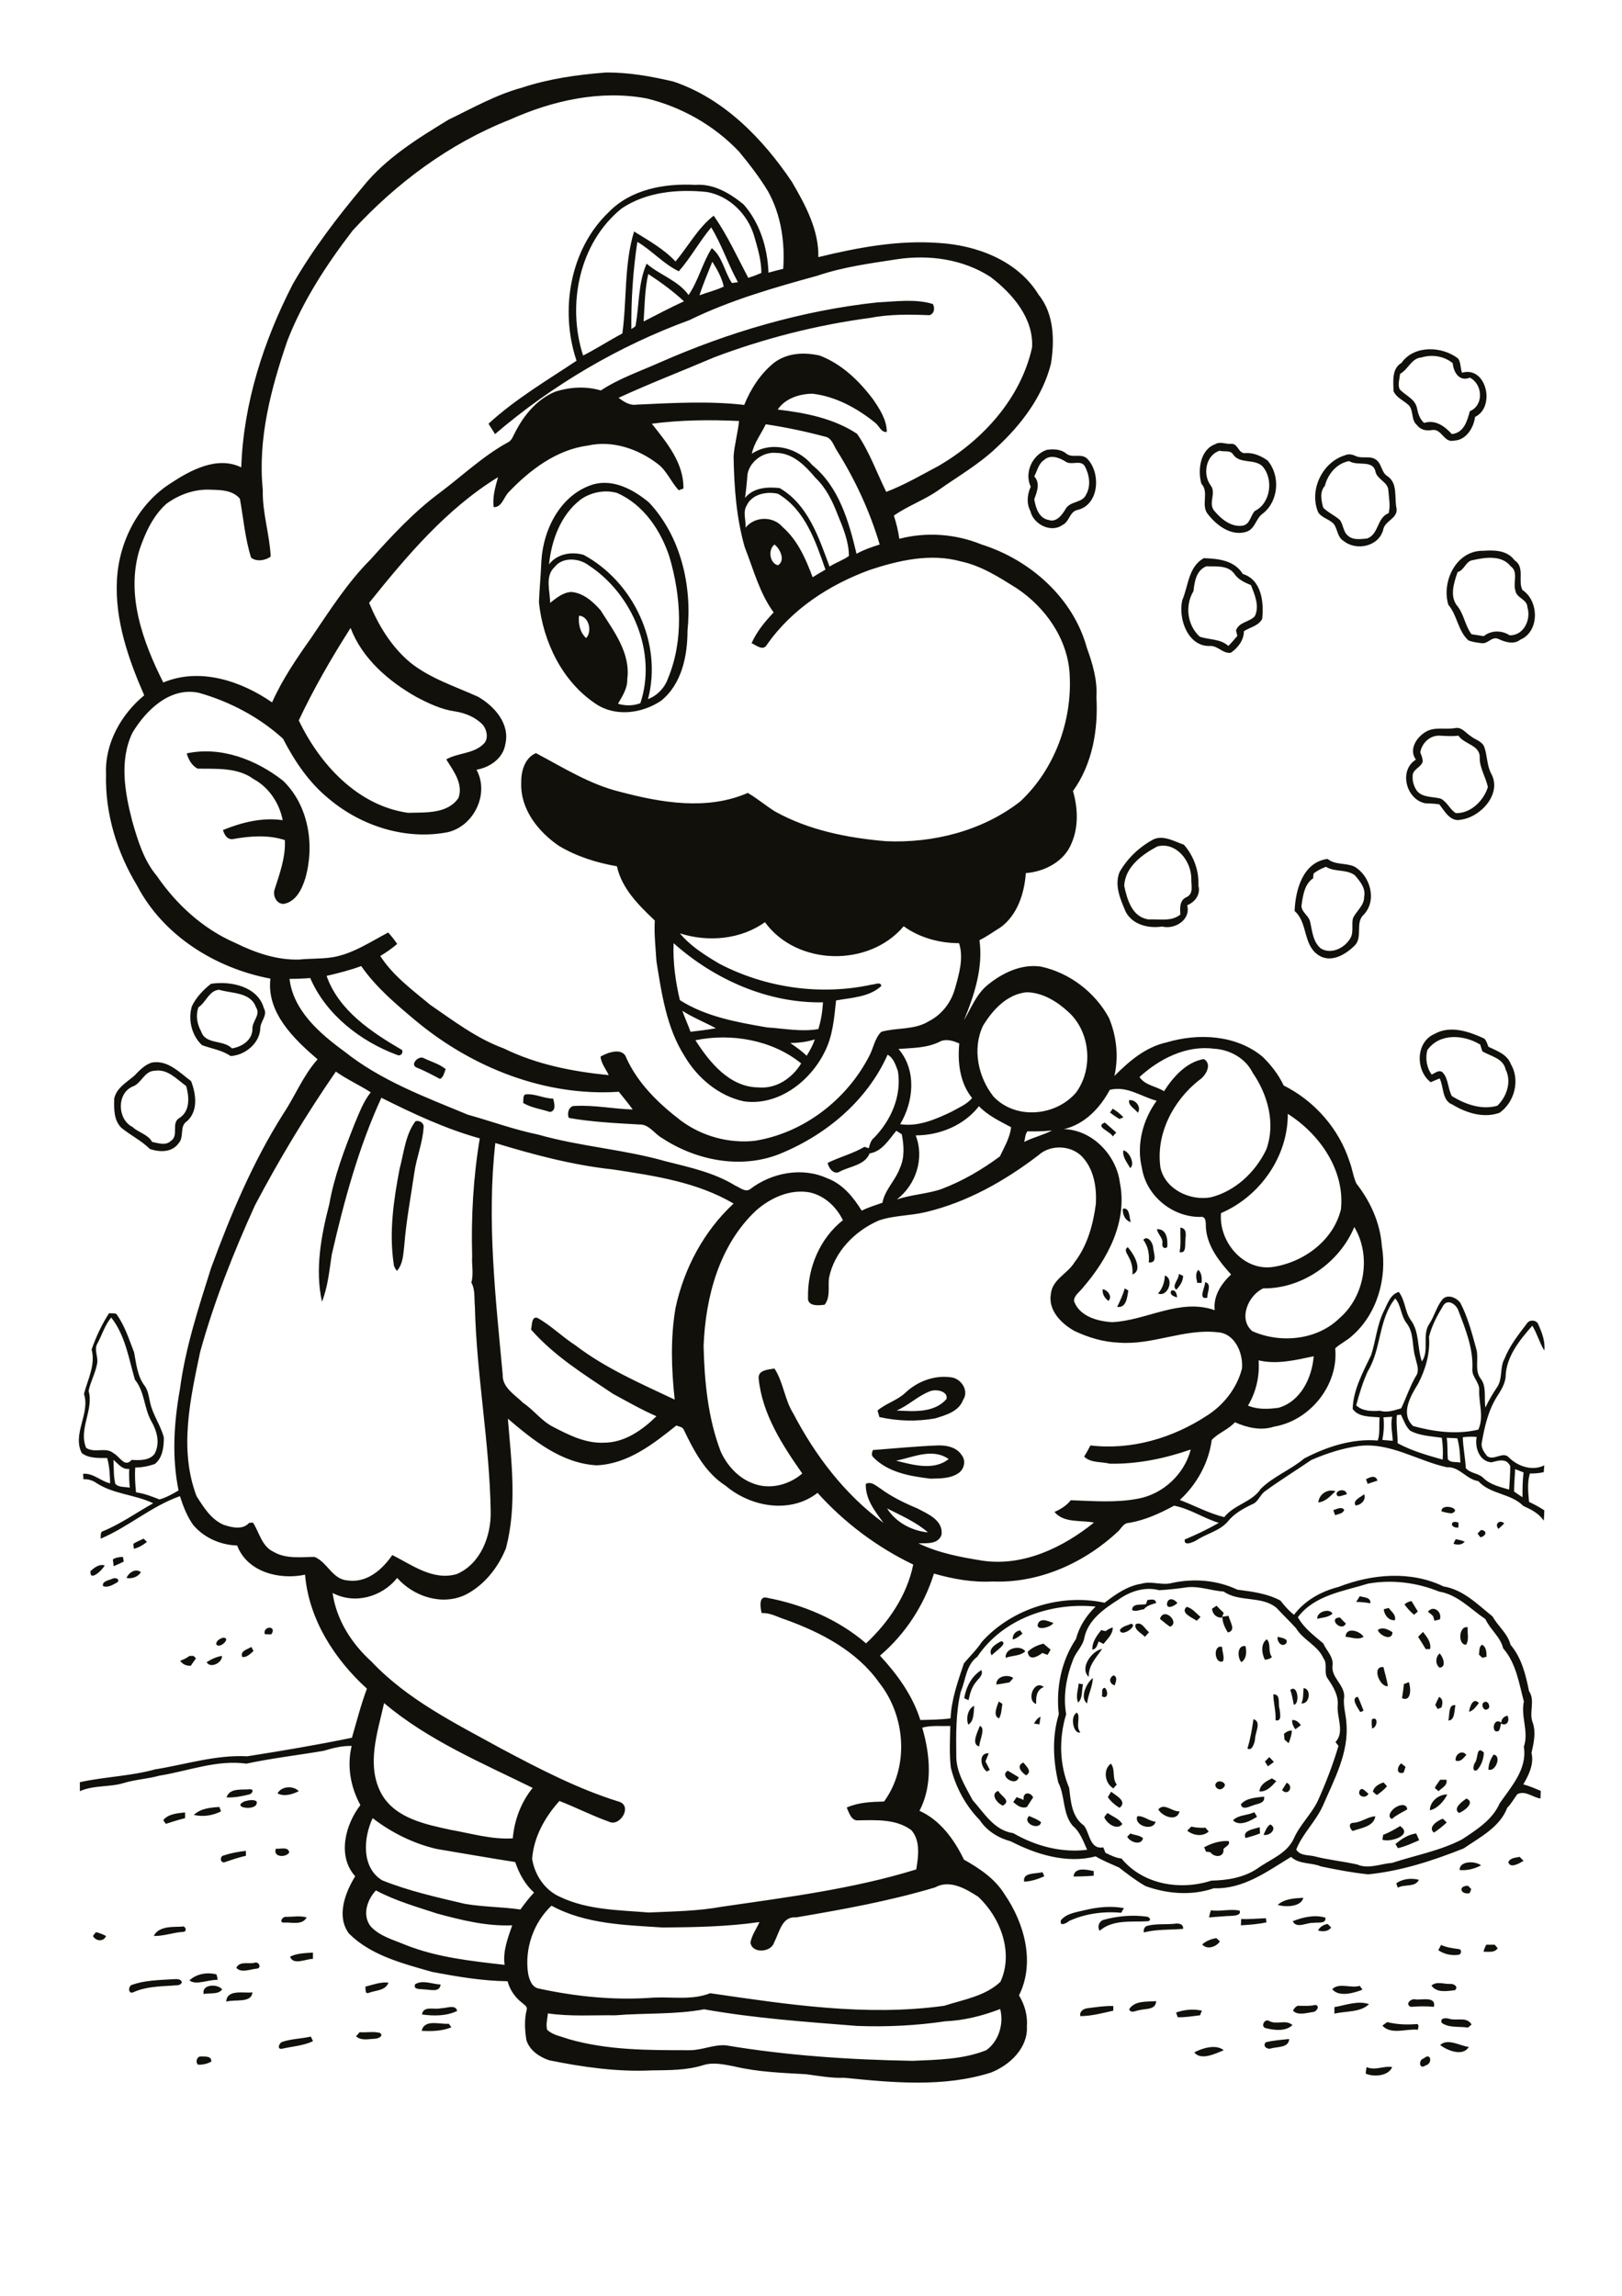 <?xml version="1.0" encoding="utf-8"?>
<!-- Generator: Adobe Illustrator 21.0.2, SVG Export Plug-In . SVG Version: 6.00 Build 0)  -->
<svg version="1.2" baseProfile="tiny" id="Layer_1" xmlns="http://www.w3.org/2000/svg" xmlns:xlink="http://www.w3.org/1999/xlink"
	 x="0px" y="0px" viewBox="0 0 595 842" overflow="scroll" xml:space="preserve">
<path fill="#12100B" d="M501.3,758.1c3.2,1.4,6.4-0.6,9.4,0c-1.4,3.3-6.7,3.7-9.7,2.4C501,759.7,501.2,758.9,501.3,758.1
	 M522.3,754.9c2.7-2.4,3.3,2,0.6,2.6C520.6,759.2,520.2,755.4,522.3,754.9 M73.4,754.2c1.5,0.1,4.3-0.4,4.1,1.9
	c-1.5,0.8-3.2,1.2-4.9,1.1C71.7,756.3,72.1,754.5,73.4,754.2 M438.1,752.7c3-1.6,8-3.1,10.8-0.8
	C445.8,753.2,440.5,755.8,438.1,752.7 M528.3,750c2.8-2.6,7.2,0.3,10.5,0.7C536.7,754.3,531,752.1,528.3,750 M464.3,749
	c2.8-0.7,5.7-0.9,8.6-1.2c-0.1,3.2-4.2,2.8-6.5,3.4C465,751.8,463,750.5,464.3,749 M103.7,748.8c3.3-1.1,6.9-1.1,10.3-1.9
	c0.3,0.6,0.6,1.1,0.8,1.7c-3.6,1.7-7.7,1.9-11.5,2.8C101.5,751.6,102.4,749.1,103.7,748.8 M131.9,745.3c2.5,0.2,5.2-0.4,7.6,0.3
	c1.3,1.3-1,2.1-2.1,2.1c-2.3,0.1-4.9,0.8-6.8-0.9C130.9,746.5,131.6,745.7,131.9,745.3 M154.7,744.8c0.9-4.4,6.7-2.3,9.9-2.6
	c0.3,0.3,0.7,1,1,1.3C162.2,744.9,158.3,745,154.7,744.8 M508.9,741.6c3.6,0.9,7.3,1,11,0.7c0.8,0.5,0.3,1.4,0.2,2.1
	c-4.2-0.5-9.7,2-13-1.5C507.7,742.4,508.3,742,508.9,741.6 M464.3,743.8c-2-0.5-0.4-3.7,1.3-2.6c2.7,1.5,6.2-0.7,8.5,1.5
	C471.6,745.1,467.4,744.6,464.3,743.8 M528.9,741.9c-0.9-1.9,1.6-1.9,2.8-1.5c2.7,0.8,6.5-0.9,8.1,2.1c-0.3,0.3-1,0.8-1.3,1.1
	C535.3,743.1,531.6,743.8,528.9,741.9 M431.4,738.1c3-1.1,6.4-1.4,9.5-0.7c-0.2,0.6-0.5,1.1-0.7,1.7c-2.7,0.3-5.4,0.8-8.2,0.7
	C431.9,739.4,431.6,738.5,431.4,738.1 M161.8,736.5c1.9,0.1,5.3-1.6,5.9,1c-3.9,1.9-8.6,1.9-12.9,1.3
	C155.3,735.4,159.4,737.2,161.8,736.5 M476,735.6c2.2,0,4.4,0.2,6.5-0.3c1.9,0.3,0.4,2.6-0.9,2.6c-2.3,0.3-5.5,1.4-7.3-0.5
	C474.7,736.6,475.2,736,476,735.6 M399,736.5c3.1-0.4,6.2-0.9,9.4-0.8c0,0.4,0,1.3,0,1.7c-4,0.9-8.1,2-12.1,2
	C395.9,737.6,397.6,736.6,399,736.5 M489.5,736.1c4.1-0.7,8.6-2.5,12.7-1.1c-3.1,3.1-8.6,2.5-12.7,3.5
	C489.5,737.9,489.5,736.7,489.5,736.1 M414.2,736.9c2-3.3,6.6-2.7,9.9-3c-0.1,3.3-3.9,2.7-6.1,3.3
	C416.8,737.3,414.9,738.6,414.2,736.9 M517.5,736c-2.3-1,0.2-3.3,1.9-2.7c2.3,0.2,7.5-1.2,6.6,2.7
	C523.2,735.7,520.3,735.8,517.5,736 M83,734.1c0.2-4.7,6.5-3,9.6-3.4C92.2,734.8,86.1,733.1,83,734.1 M488.7,729.5
	c2.6-2.5,6.8-0.2,10.1-1.2c0.3,0.4,0.8,1.1,1,1.4C496.6,731,491,732.5,488.7,729.5 M74.7,731.3c-0.8-3.7,5.2-3.8,6.8-1.7
	C80.1,731.6,76.9,730.8,74.7,731.3 M525.1,728.2c1.9-1.7,4.6-0.5,6.8-0.6c1.3-0.2,3.3,1,1.8,2.3C530.8,730.2,527.1,731,525.1,728.2
	 M152.3,727.7c2.8-1.7,6.3,0,9.3,0.1c-0.2,3.1-4,1.8-6.1,1.8C154.3,729.4,151.4,729.8,152.3,727.7 M134,728.6
	c2.8-0.7,5.6-1.8,8.5-1.5c-1,3-4.8,2.8-7.3,3.8C133.8,731.4,134.2,729.3,134,728.6 M62.9,725.9c1.3,0,3.2-0.5,3.8,1
	c-0.3,1.5-2.2,1.1-3.3,1.3c-4.9,0.3-10.1,0.4-14.6,2.5c-1.9,0.7-1.8-2.5-0.3-2.8C53,726.3,58,726.2,62.9,725.9 M69.5,726.3
	c2.5-2.4,6.5-3.1,9.9-2.2c0.2,0.6,0.4,1.3,0.4,2C76.4,726,71.8,728.2,69.5,726.3 M93.2,719.9c1.7-0.9,3,2,0.9,2.1
	c-2.3,0.2-5.6,1.7-7.4-0.3C87.8,719.2,91,720.3,93.2,719.9 M106.4,717.6c2.6-1.3,5.6-1.3,8.4-1.5c0,0.6,0,1.7,0,2.3
	C112.2,718.4,107.6,720.9,106.4,717.6 M527.6,715.2c0.3-0.5,0.8-1.4,1-1.9c2,0.9,4.2,1.2,6.4,1.5c1.3,0,1.2,1.9,0.1,2.1
	C532.5,717.3,529.7,716.7,527.6,715.2 M545.2,713.2c1,0,2,0,3.1,0c0.3,0.3,0.8,1,1.1,1.3c-1.2,1.8-3.4,1.2-5.2,1.3
	C544.4,714.9,544.8,714,545.2,713.2 M441,713.1c1.5-1.3,3.3-2,5.2-2.3c0.3,0.3,1,0.9,1.3,1.2C446.2,714,442.8,715.2,441,713.1
	 M35.2,708.6c1.3,0.3,2.5,0.8,3.7,1.4c-0.8,2.2-3.8,2-4.8,0C34.4,709.6,34.9,708.9,35.2,708.6 M56.4,710c1.8-3.6,6.7-3.3,10.2-3.4
	c1.4-0.6,2.3,1.8,0.6,1.9C63.6,708.7,60.1,710.1,56.4,710 M483.5,708c0.7-1.4,2-2.1,3.5-2.4c0.3,0.3,1,0.9,1.3,1.3
	C487.3,708.4,485.2,708.5,483.5,708 M420.8,706.3c3.3-0.9,6.9-0.4,10.3-0.8c1.3-0.2,3.1,0.1,2.9,1.9c-4.8,0.4-9.7,0.1-14.4,1.3
	C419.4,707.7,419.8,706.6,420.8,706.3 M474.2,704.6c3.7-1.5,8.2-2.5,12-1.3c0.4,2.4-3,1.6-4.4,1.9
	C479.3,705,475.7,707.5,474.2,704.6 M455.3,703.8c3,0.1,6.1-0.2,9.1-0.3c0,0.4,0.1,1.1,0.2,1.5c-3.1,0.7-6.2,0.9-9.4,1.1
	C455.2,705.3,455.3,704.5,455.3,703.8 M404.8,704.1c5.1-1.4,10.4-1.9,15.7-1.2c1,0,2.1,1.2,0.7,1.7c-5.9,0.4-12.9-0.8-17.8,3.5
	C402.4,706.6,403.2,704.6,404.8,704.1 M104.2,705.1c-2.1,0.1-0.5-2.4,0.8-2.1c2.5,0,5.1-0.5,7.5,0.2
	C110.9,706.2,106.9,704.9,104.2,705.1 M444.2,700.6c3.5,0.5,7-0.6,10.5,0.1c0.7,1.6-1.4,1.8-2.5,1.9c-2.9,0.1-5.8,0.4-8.7,0.6
	C443.7,702.3,443.9,701.4,444.2,700.6 M398.1,700.5c4.6-1.1,9.5-1.6,14.2-0.7c-0.3,0.4-0.8,1.3-1,1.7c-6.5-0.6-13.2,0.3-19.1,3
	c-1,0.9-3.7,2.2-3-0.3C391.4,701.6,395,701.3,398.1,700.5 M468.7,698.6c2.6-2.3,6.2-2.4,9.4-2.6
	C477.3,699.4,471.5,699.5,468.7,698.6 M539.1,694.3c-3.3,0.7-4.4-2.7-0.6-2.7c0.3,0.3,0.9,0.9,1.2,1.2
	C539.6,693.1,539.3,693.9,539.1,694.3 M512.2,690.7c2.3-1.7,5.6-2,8.3-1.3c-1.4,2.9-5.3,1.5-7.7,2.9
	C512.6,691.9,512.3,691.1,512.2,690.7 M375.7,690.1c-0.7-3.5,4.4-2.8,6.7-3.5c0.2,0.4,0.5,1.1,0.7,1.5
	C380.7,689.2,378.1,690,375.7,690.1 M393.8,688.2c0.4-3.6,4.9-2.5,7.4-2c0,0.4,0,1.3,0,1.7C398.8,688.1,396.3,688.2,393.8,688.2
	 M535.4,685.8c0.1-3.5,5.8-3.3,7.9-1.7C540.9,685.4,538.1,686.1,535.4,685.8 M553.3,682.9c0.8-1.6,2.7-1.6,4.2-1.9
	c0.3,0.4,1,1.1,1.4,1.4C557.4,683.4,553.9,685.4,553.3,682.9 M82,680.5c2.7-0.9,5.4-1.4,8.2-1.7c0,0.5,0,1.4,0,1.8
	c-2.7,0.6-5.3,1.5-7.9,2.4C80.7,683.2,80.6,680.8,82,680.5 M101.2,678c1.6,0.2,4.6-0.9,4.9,1.4C104.8,681.4,100,681.1,101.2,678
	 M441.7,677.5c2.7-1.5,5.9-2.5,9-2.3c0.7,1.4-1.1,2-1.9,2.9c0.4,3.2-3.4,3.2-4.8,1.2c-0.4-0.1-1.2-0.2-1.6-0.2
	C442.2,678.6,441.9,677.8,441.7,677.5 M511.9,676.3c2.2-1.9,4.7-3.5,7.6-3.9c0.4,0.8,0.7,1.7,1.1,2.5c-2.6,1.1-5.1,2.3-7.8,2.9
	C512.6,677.4,512.1,676.7,511.9,676.3 M414.7,672.4c1.4,0.7,3.5,0.6,4.6,1.8c-0.7,2.8-4.8,1.4-5.8-0.6
	C413.8,673.3,414.4,672.7,414.7,672.4 M456.9,674.1c-1.3-2.9,3.3-3.3,5.2-4c0,0.6,0.1,1.7,0.1,2.3
	C460.5,673.1,458.7,673.6,456.9,674.1 M507.4,672.9c2.2-0.8,4.2-2,6.2-3.2c4.9,3.3-3.6,6.1-6.5,5C507.2,674,507.3,673.5,507.4,672.9
	 M463.5,672.9c0.7-1.3,1.1-3,2.5-3.8C468.8,670.6,465.7,673.5,463.5,672.9 M437,669.9c1.7,0.4,3.4,0.5,5.2,0.4
	c0.3,0.4,0.9,1.1,1.2,1.4c-2.2,2-5.6,1.5-7.9-0.3C436,670.9,436.5,670.4,437,669.9 M526,672.1c-2.4-2,1.4-4.5,3.3-5.1
	c0.5,0.5,0.9,0.9,1.4,1.4C529.3,669.7,527.7,671,526,672.1 M496.4,668.5c2.9-0.1,5.2-2.2,8.1-2.4c-0.5,3.8-5.3,4.3-8.3,5.4
	C495.1,670.7,494.5,668.6,496.4,668.5 M417.2,666.1c2.3-0.3,4.3,1.8,6.7,2C423,671.8,415.8,669.5,417.2,666.1 M381.9,668.3
	c-0.7,3.2-7.1,0.3-4.4-2.3C379,666.7,380.6,667.2,381.9,668.3 M452.3,667.6c2-2.1,5.3-1.7,7.8-3c0.3,0.4,0.8,1.3,1,1.7
	C458.7,667.8,454.7,670,452.3,667.6 M406.3,664.9c1.8,1.3,4.3,2.1,5.4,4.1c-1.9,2.4-5.7-0.2-6.6-2.5
	C405.3,666,405.9,665.3,406.3,664.9 M59.9,667.5c1.9-2.3,5.2-2.5,8-2.8c0,0.5,0,1.6,0,2.1c-2.4,0.6-4.7,1.3-7.1,2.1
	C60.6,668.5,60.1,667.9,59.9,667.5 M71.1,665.6c2.6-2.4,6.1-2.7,9.4-2.9c0.1,0.4,0.4,1.2,0.6,1.6C78,665.9,74.3,666.4,71.1,665.6
	 M512.4,662.6c1.3-0.8,3.7-1.1,3.8,1c-1.9,1.1-3.9,2-5.6,3.5C508.4,666.1,510.9,663.2,512.4,662.6 M424.9,663.6
	c2.2-2.6,5,0.9,7.8,0.7C431.7,668.3,426.4,666.2,424.9,663.6 M89.8,660.6c1.4-0.3,2.9-0.8,4.3,0C95.3,664.5,84.1,663.1,89.8,660.6
	 M535.2,664.9c-2.4-1.7,1.2-4.2,2.7-5.3C541.4,661,537,664.3,535.2,664.9 M455.2,661.7c2.1-2.4,5.6-2.4,8.5-2.8
	c0.5,2.6-2.7,2.6-4.3,3.3C458,662.7,455.6,663.9,455.2,661.7 M524.5,663.9c0.1-3.3,3.2-5.8,6.4-5.8
	C529.8,660.5,527.2,663.4,524.5,663.9 M375.5,660.1c-0.4-2.9,2.4-3.1,3.5-0.9c-0.8,1.1-1.5,2.3-2.3,3.5c-2,0.7-3.6-0.6-5-1.8
	c0.4-0.6,0.8-1.2,1.2-1.8C373.8,659.4,374.6,659.7,375.5,660.1 M407.6,657.1c1.7,1.4,6.1,3.5,3.1,5.9c-1.7-1-3.2-2.3-4.3-3.9
	C406.8,658.4,407.2,657.7,407.6,657.1 M367.9,662.2c-2-0.7-4.9-4.3-1.7-5.4C367.2,658.8,371.1,660.3,367.9,662.2 M498.7,656.8
	c1-1.8,2.2,0.4,3.3,1C501.1,659.8,497.9,658.9,498.7,656.8 M83.1,659.2c1.1-3.6,5.7-2.7,8.6-3c1.7,0,0.8,1.7-0.3,1.9
	C88.7,658.8,85.9,659.3,83.1,659.2 M101.8,657.7c1.5-2.7,5.8-2.9,7.8-0.8C107.3,658.1,104.1,659,101.8,657.7 M470.3,656.5
	c0.6-0.9,1.1-1.8,1.7-2.7C474.8,655.1,472.5,658.9,470.3,656.5 M503.6,657c0.6-1.9,2.2-2.7,3.9-3.3c0.3,0.3,1,1,1.3,1.4
	c-1.1,1.3-2.4,2.3-3.7,3.2C504.6,658,503.9,657.4,503.6,657 M446.6,653.5c1.3-0.7,3.8,0.7,2.2,2.1
	C447.2,657.4,444.5,654.8,446.6,653.5 M528.3,652.7c0.8,0,1.5,0,2.3,0c0.5,2.1-1.7,3-2.9,4.2c-0.5-0.4-0.9-0.8-1.4-1.2
	C526.9,654.6,527.6,653.7,528.3,652.7 M462,657c0.2-2.6,2.6-3.8,4.6-4.8c0.4,0.3,1.2,0.8,1.6,1C466.6,655,464.7,657.2,462,657
	 M373.7,651.8c-1,3.7-7.4-0.5-4-2.4C371,650.2,372.4,651,373.7,651.8 M514.9,650.1c-2.8,0.8-2.5-2.1-0.9-3.4c0.4,0.3,1.2,1,1.6,1.3
	C515.4,648.7,515.1,649.4,514.9,650.1 M408.5,655.9c-3.2-1.7-4-6.9-1-9.1c1.8,2.2,0.3,5.4,2.2,7.7
	C409.3,654.8,408.7,655.5,408.5,655.9 M376.4,651.1c-1.7-1.1-3.8-3.5-1-4.7C376.5,647.8,378.8,649.7,376.4,651.1 M465.6,644.4
	c0.6,0.6,1.2,1.2,1.7,1.8c-0.7,0.5-1.5,1.1-2.2,1.6c-0.4-0.6-0.7-1.2-1.1-1.8C464.6,645.5,465.1,644.9,465.6,644.4 M547.9,643.5
	c3,0.3,0.8,6.4-1.9,5.5C546,647.1,546.8,645,547.9,643.5 M362,649.7c-2.3-1.6-3.2-6.9,0.7-6.7c-0.4,1-0.8,2-1.2,3
	c0.5,1,1.1,2.1,1.6,3.1C362.9,649.2,362.3,649.5,362,649.7 M534,645.7c-0.4-2.2,2.3-4.2,3.9-2.1C536.8,644.8,535.8,646.3,534,645.7
	 M541.1,646.4c1.2-1.6,0.4-6.3,3.2-3.7c0,2.3-0.9,4.8-2.5,6.5C539.9,650.1,540.5,647.2,541.1,646.4 M471,635.9
	c0.8-0.7,1.7-1.3,2.9-1.2c-0.1,1.6-0.6,3.1-1.2,4.6c-0.5-0.4-1-0.9-1.5-1.3C471.1,637.4,471.1,636.4,471,635.9 M359.4,633
	c2.3,0.6-0.1,5.3-0.2,7.5C356.1,639.7,358.7,635.1,359.4,633 M474,630.8c1.4-0.1,2.4,0.8,3.2,1.9c-0.7,0.5-1.3,1-2,1.5
	C474.4,633.2,473.9,632,474,630.8 M459.8,630.5c3.1,0.9,0.6,4.9,0.6,7.2c-0.1,1.4-1.2,4.8-2.8,3.5
	C458.7,637.7,459.3,634.1,459.8,630.5 M503.3,630.5c2.4-1.2,2,3.1,0,3.4C503.3,632.8,503,631.7,503.3,630.5 M379.3,632.1
	c0.6-1,1.2-2,2.4-2.5c-0.1,0.9-0.3,1.9-0.4,2.8C380.6,632.3,380,632.2,379.3,632.1 M550.7,631.8c0.1-1.4,0.9-2.3,2.3-2.6
	c0.9,1.9-0.2,4-2.4,2.9c-0.3,1.2-0.3,3.6-2.2,2.7C547.2,633.3,548.6,630,550.7,631.8 M395,628.1c1.6,1.3-0.6,5,1.3,7.2
	C393.9,636.3,392.3,629.5,395,628.1 M355.2,632.5c-0.9-2.2-0.2-5.9,2.2-6.9C357.1,627.9,357.4,631.2,355.2,632.5 M531.3,631
	c0.5-1.7-0.1-6.2,2.6-5.6C533.4,627.3,533.8,630.9,531.3,631 M544.6,624.2c1.4-0.6,2.4,2.1,1.1,2.6
	C544.1,627.9,543,624.6,544.6,624.2 M366.4,624c0.3,0.2,1,0.7,1.3,0.9c-0.3,1.8-0.3,3.7-1.2,5.3C364.1,629.4,365.7,625.8,366.4,624
	 M538.9,627.8c0.2-1.8,1.5-5.6,3.6-3.2C541.5,625.8,540.6,627.3,538.9,627.8 M526.5,625.3c0.4-1,0.9-2,1.4-3
	c1.6,0.9,1.3,2.4,0.9,3.9c-0.4,0.1-1.1,0.4-1.4,0.6C527.2,626.4,526.7,625.6,526.5,625.3 M499,627.9c-0.9-1.5-3.7-5.3-0.9-5.6
	c0.8,1.6,1.4,3.4,2.1,5.1C499.9,627.5,499.3,627.8,499,627.9 M467.1,621.4c2.9-0.1,1.6,3.6,2.3,5.4c0.1,1.4,1,4.7-1.5,4.1
	C468.1,627.6,467.1,624.5,467.1,621.4 M478.2,619.1c2.9,0.2,2.3,6-0.8,5.6C478.2,623,478,621,478.2,619.1 M473.3,619.8
	c2.8-2.4,3.6,5.3,1.3,5.4C474.2,623.4,474,621.5,473.3,619.8 M404.2,622.1c0.3-1-0.4-3,1.1-3.1C406.6,620.2,406.5,623.4,404.2,622.1
	 M380.1,624.9c-3.7-1.1-0.9-9.1,2.8-6.2C380.2,619.8,380,622.3,380.1,624.9 M395.7,617.4c0.4,0.1,1.2,0.3,1.6,0.3
	c-0.6,2.2,0,5-1.8,6.7C394.5,622.2,395.5,619.7,395.7,617.4 M515,617.6c0.6-0.2,1.2-0.4,1.8-0.7c0.8,2.1,1,7.4-2.5,5.9
	C514.6,621.1,514.8,619.4,515,617.6 M398.8,624.7c-2.8-1.9-0.3-7.5,2.1-9.3C400.8,618.6,399.1,621.5,398.8,624.7 M408.9,618.1
	c-2.1-0.6-2.2-2.9-0.3-3.7C410.1,615.3,409.3,616.8,408.9,618.1 M365.5,617.8c-0.2-3.1,4.3-3.9,6.2-2.4c-0.3,0.4-1,1.2-1.4,1.6
	C368.7,617.3,367.1,617.6,365.5,617.8 M353.7,622.8c0.7-4.1,2.7-8.1,6.3-10.3c0.8,1.9-1.1,3.1-2,4.4c-1.6,1.9-2.2,4.3-2.7,6.6
	C354.9,623.4,354.1,623,353.7,622.8 M509.1,618.4c-3.1,0.3-6-7.5-1.6-7C508,613.7,508.8,616,509.1,618.4 M75.8,609.6
	c1.7-1.1,3.6-2,5.6-2.3C81.7,609.7,77.2,612.1,75.8,609.6 M69.5,607.3c0.5,0,1,0,1.5,0c0.2,0.2,0.7,0.7,0.9,0.9
	c-0.7,0.9-1.3,1.8-1.9,2.7c-1.6,0.1-3-0.5-3.9-1.8C67.3,608.6,68.5,608.1,69.5,607.3 M528.1,606.4c1.2,1.1,2.7,5,0,5.2
	C526.4,610.4,526.6,607.6,528.1,606.4 M399.4,615c-3.5-3.2,1-9.5,4.9-10.3C402.1,608,399.2,610.8,399.4,615 M368.9,608
	c-0.3-3.7,5.5-4.8,7.2-2.4C374.3,607.4,371.2,607.1,368.9,608 M88.9,607.7c-1-2.2,1.9-2.8,3.3-3.7c0.2,0.4,0.6,1.1,0.8,1.5
	C91.8,606.5,90.6,607.9,88.9,607.7 M542.5,606.8c0.3-1.2-0.1-2.9,1.2-3.6c1.6,0.9,1.6,2.9,1.6,4.4c-0.4,0.1-1.1,0.3-1.5,0.4
	C543.4,607.7,543,607.2,542.5,606.8 M455.4,609.6c-1.5-1.5-1.7-6.4,1.5-5.9C457.3,605.7,457.4,608.2,455.4,609.6 M448.6,609.3
	c-3.2,1.1-3.7-6.3-0.3-5.3C448.3,605.8,449.3,607.7,448.6,609.3 M377,605.8c1.6-1.6,3.7-2.5,5.8-3c0.8,0.7,1.7,1.5,2.6,2.2
	c-0.4,0.6-0.7,1.3-1.1,1.9c-0.6-0.2-1.3-0.4-1.9-0.7C380.6,607.6,377.4,609.3,377,605.8 M464,608.7c-1.2-2.3-1.6-5.9,0.7-7.5
	c1.7,1.7,0.3,4.6,1.9,6.5C465.9,608.4,464.9,608.6,464,608.7 M367.3,601.9c2.8,0.7-2.4,3.8-3.5,5.2
	C362.2,604.7,365.5,602.8,367.3,601.9 M468.7,600.3c1.2,0.3,4.4,0.7,3,2.5C470.1,604.3,468.3,601.9,468.7,600.3 M81.8,600.6
	c3.4,0-1.6,4.6-2.5,2.3C79.4,601.6,80.7,601,81.8,600.6 M520.2,600.3c0.6-0.6,1.2-1.2,1.8-1.8c1.4,1.8,3.1,3.8,2.6,6.3
	c-0.4,0-1.2,0-1.6,0C522.1,603.3,521.2,601.8,520.2,600.3 M493.6,600.3c0.1-3.8,5.3-2.2,6.6,0C498.1,601.6,495.8,600.4,493.6,600.3
	 M371.5,601.3c-0.1-1.8,0.9-3,2.7-3.4c0.2,0.3,0.6,0.9,0.9,1.2C374,600,372.9,600.9,371.5,601.3 M537.8,603.2
	c-3.1,0.1-2.7-7.1,0.6-6.4C538.2,598.9,539,601.3,537.8,603.2 M505.4,597.8c1.8-1.3,3.8-0.2,5.4,0.8
	C510.7,602,506.2,599.9,505.4,597.8 M405.6,598.2c0.8-0.6,1.6-1.1,2.6-1.3c0,2.5-2,4.2-3.4,6c-0.6-0.3-1.2-0.6-1.8-0.9
	c-0.5,1.2-0.7,2.8-2.3,3c-0.1-2.8,1.6-5.1,3.3-7.2C404.3,598,405.2,598.1,405.6,598.2 M97.1,599.3c-0.7-3.2,4.7-3.1,2.4,0.1
	C98.7,599.4,97.9,599.4,97.1,599.3 M416.6,595.7c2.2-1.2,3.4,1.8,4.9,2.9c-0.5,0.6-1,1.1-1.5,1.7
	C418.7,598.9,415.9,597.7,416.6,595.7 M414.9,595.5c2.9,0.5-3.7,5.3-4.1,2.3C411.7,596.4,413.5,596.2,414.9,595.5 M380.9,595.2
	c1.2-2,3.8-0.5,5.5,0C385.6,596.9,379.3,598.4,380.9,595.2 M493.7,595.4c-1.5,3.4-6.8-2-2.2-2.2
	C492.2,593.9,492.9,594.7,493.7,595.4 M448.4,592.9c0.8-0.1,1.5-0.2,2.3-0.3c0.3,2,3,5.4-0.3,6.1C449.3,596.9,448.4,595,448.4,592.9
	 M425.5,593.7c1.5-4.6,7.5,1.4,3.7,2.9C427.9,595.7,426.7,594.7,425.5,593.7 M483.2,593.7c-0.2-2.7,4.6-4,5.6-1.9
	C487.3,593.2,485.1,593.2,483.2,593.7 M523.8,591.1c2-2.6,5.3,0,4.4,2.8c-0.7,0.2-1.3,0.3-2,0.5c-0.1-0.4-0.4-1.3-0.5-1.7
	C525.1,592.1,524.5,591.6,523.8,591.1 M507.6,590.2c0.4-0.1,1.3-0.4,1.8-0.5c1,1.4,2.8,2.5,2.3,4.5
	C509.4,594.4,507.8,592.3,507.6,590.2 M444.6,590c0.4-0.3,1.2-0.8,1.7-1.1c0.8,0.9,1.7,1.8,2.6,2.6c-0.2,0.6-0.5,1.2-0.7,1.8
	C446.1,593.3,444.8,591.9,444.6,590 M435.3,589.3c2.1,0.5,3.5,2.4,5.1,3.7c-0.5,0.5-0.9,0.9-1.4,1.4
	C437.4,593.3,432.8,591.5,435.3,589.3 M515.2,588.4c0.7-0.6,1.6-1.1,2.6-1.2c0.8,1.3,1.6,2.6,2.3,3.8c-0.3,0.3-1,0.9-1.4,1.2
	C517.4,591.1,516.2,589.8,515.2,588.4 M428.1,588c0.5-2.3,2.7-1.6,3.8-0.1C431,588.9,427.8,590.5,428.1,588 M420.9,586.8
	c1.2-0.1,3-0.7,3.2,1.1c-1.6,0.5-3.4,0.9-4.5,2.3c-1.4,0.1-2.9,1-4.3,0.3c-0.1-2.6,3.4-1.8,5.1-2.2
	C420.5,587.9,420.8,587.1,420.9,586.8 M497.5,587.5c0.4-0.7,0.9-1.4,1.3-2.1c1.5,0.5,4.1,0.3,3.9,2.6
	C501,587.7,499.2,587.5,497.5,587.5 M41.2,579c0.9-0.5,2.8-0.1,2,1.2c-1.6,0.9-3.5,2.2-5.4,1.5C37.3,579.9,39.9,579.6,41.2,579
	 M46.4,578.7c0.8-1.9,3.3-3.7,5.3-2.1C50.5,578.4,48.4,579.1,46.4,578.7 M33.2,576.2c1.4-1.3,3.2-2.7,5.2-2.1
	C37.6,575.8,32.8,580.3,33.2,576.2 M41.4,571.9c1.1-0.7,2.4-0.9,3.7-0.9c0.1,0.4,0.2,1.2,0.3,1.7c-1.2,0.6-2.5,1.2-3.7,1.7
	C41.6,573.7,41.5,572.5,41.4,571.9 M534,564.5c1.1,0.2,2.2,0.4,3.3,0.9c-1.1,1.3-2.7,1.2-4.1,0.8C533.3,565.8,533.7,565,534,564.5
	 M48.9,566.2c1.2-0.8,2.5-1.3,3.8-1.9c0.3,0.3,0.9,0.9,1.2,1.2c-1.4,1.1-3,2.1-4.8,2.5C49.1,567.6,48.9,566.6,48.9,566.2 M542,562.4
	c0.3-0.3,0.9-0.9,1.3-1.3c2.5,0.3,1.8,2.2-0.2,2.7C542.7,563.4,542.4,562.9,542,562.4 M549.7,560.7c-1.6-1.7,0.4-3.6,2.1-2
	C551.1,559.4,550.4,560.1,549.7,560.7 M535,560.2c-3.1,0.4-3.3-3,0-1.8C535,558.9,535,559.7,535,560.2 M528.8,554.3
	c-0.2-3.3,7.9-1,3.8,0.7C531.3,555,530,554.6,528.8,554.3 M489.1,553.8c1.3-0.3,2.9-1.4,4-0.1c-0.4,1.5-2.2,1.5-3.3,2
	C489.5,555.1,489.3,554.4,489.1,553.8 M497.2,552.1c-1-2,2-3,3.2-4.1C501.3,550.1,499.1,552.1,497.2,552.1 M490.3,547.7
	c0.5-1.6,3.8-1.6,3.7,0.4C492.8,548.1,490.3,549.8,490.3,547.7 M483.6,551c0.3-3,3.3-5.1,6.3-4.1C488.1,548.6,486.2,550.8,483.6,551
	 M501.1,542.5c1.5-0.8,3.5-1.7,4.2,0.5c-1.2,0.4-2.4,0.8-3.6,1.2C501.5,543.6,501.3,543.1,501.1,542.5 M328.7,535.7
	c6.1,1.5,13.8,3.8,19.3-0.6C342,530.9,334.9,534.5,328.7,535.7 M320.2,531.8c8-0.6,15.9-1.4,23.9-1.7c3.2-0.1,6.9,0.7,8.7,3.6
	c1.6,2,0.9,5.1-1.1,6.5c-3,2.1-6.8,2-10.3,2.1c-7.4-0.9-15.5-2.2-21-7.8C319.5,533.7,319.9,532.6,320.2,531.8 M341,510.3
	c-4.4,1.7-7.8,5.2-12.1,7c6.2,0.3,13.7,1,18.3-4.2C347.9,510.1,343.1,509.3,341,510.3 M332.2,510.7c4.4-4.1,10.5-6.4,16.5-5.6
	c3.8,0.3,6.9,4.9,4.6,8.3c-1.6,4.3-6.4,5.6-10.3,6.8c-6.8,1.2-13.7,1-20.4-0.5c-0.2-0.8-0.5-1.6-0.7-2.4
	C325.1,514.6,329.2,513.6,332.2,510.7 M429.7,473.3c1.6-0.5,2,1.4,2.1,2.5C430.6,475.5,428.8,474.8,429.7,473.3 M404.5,472.8
	c1.8,0.3,3.7,2.7,2.1,4.3C405.3,476.1,404.3,474.7,404.5,472.8 M412.6,472.5c0.3,0.2,1,0.6,1.3,0.8c-0.4,2.4-0.7,6.5-4.1,6
	C410.9,477.1,411.9,474.9,412.6,472.5 M442.1,470.2c2.6,0.7,0.6,3.9,0.8,5.7C439.3,476.9,442.1,472,442.1,470.2 M427.3,467.8
	c3.5,1.1,1.2,8-2.5,6.6C426.4,472.6,427.2,470.3,427.3,467.8 M432.4,467.2c0.4,0.2,1.2,0.5,1.6,0.7c0,2-1.2,3.7-2.5,5.1
	C429.6,471.5,432.6,469.2,432.4,467.2 M439.2,470.5c-0.3-1.6-0.9-3.4,0.4-4.8c1.3,1.3,1.3,3.1,1.2,4.8
	C440.4,470.5,439.6,470.5,439.2,470.5 M414.1,461.1c-0.5-1.2-2-2.7-0.4-3.7c2.1,2.3,5.8,8.5,1.7,10
	C415.6,465.3,415.2,463.1,414.1,461.1 M419.4,454.7c1.6-1.8,3.5,1.1,3.6,2.7c0.1,2,1.9,5.9-1.6,5.6
	C421.7,460.1,421.2,457.1,419.4,454.7 M433,450.2c2.8,0.4,1.8,3.3,1.8,5.2c-0.1,1.5,0.3,4.4-2.1,3.8
	C433.3,456.2,432.9,453.2,433,450.2 M424.4,450.8c3.6-0.2,4,3.8,3.8,6.5c-1,1-2.1,0-1.8-1.3C426.7,454,424.7,452.7,424.4,450.8
	 M411.9,443.3c2.6-0.6,2.3,3.3,2.9,4.9C412.7,447.6,411.7,445.3,411.9,443.3 M412.1,421.9c2.1,0.3,4.4,5,2.5,6.5
	C413.5,426.4,411.6,424.2,412.1,421.9 M408.2,416.8c-0.8-1.9-6.8-3.6-2.9-5.1c1.4,1.2,2.8,2.4,4.2,3.7
	C409,415.8,408.6,416.3,408.2,416.8 M152.4,411.2c1.3-0.4,3.1,0.5,3,2.1c-0.3,5.7-2.6,11.1-3.4,16.7c-1.3,8.9-3,17.8-3.7,26.8
	c-0.4,3.2-0.4,6.7-2.7,9.3c-0.6-0.8-1.2-1.7-1.2-2.7c-1.7-11.6,0-23.4,2.2-34.8C148.2,422.6,148.7,416.2,152.4,411.2 M408.2,406.6
	c1.4,0.9,2.8,1.9,3.9,3.2c-0.3,0.1-1.1,0.4-1.4,0.6c-1.2-0.7-2.4-1.5-3.5-2.4C407.5,407.6,408,406.9,408.2,406.6 M414.2,403.5
	c2.3-0.4,4.6,2.5,3.2,4.6C416.3,406.6,413.8,405.5,414.2,403.5 M192.6,401.4c3.5-0.5,6.8,1.5,10.3,1.5c0.5,1.7,1.2,4.6-1.2,4.9
	c-3.3-1.1-6.8-1.5-9.8-3.3C192.1,403.5,191.7,402.1,192.6,401.4 M48.6,398.5c-5.9,2.6-5.5,12.1,0,14.8c2.2,2.1,5.7,2.7,7.2,5.5
	c2.2,0.4,5,1.5,6.9-0.4c3.1-2-0.2-6.7,3.3-8.5c3.8-2.6,3.4-7.7,2.3-11.6c-3.5-2.5-6.8-6.4-11.6-5.6
	C52.9,392.8,51.9,397.4,48.6,398.5 M55.6,389.7c5.9-1.1,10.2,3.6,14.5,6.8c1.8,4.7,2.7,10.9-1.5,14.7c-2.9,1.8-0.9,5.8-3.1,8.1
	c-2.4,3.4-6.9,3.3-10.5,2.1c-3.1-3.1-7.1-5-10.5-7.8c-2.8-2.8-2.7-7-2.6-10.7c0.8-3.9,4.6-6,7.4-8.4C51.1,392.6,53,390.6,55.6,389.7
	 M152.8,391.5c-2.6-1.1,0.9-4.6,2.7-3.4c2.7,1.3,5.7,2.1,8,4c-0.6,1.3-0.7,2.9-2.1,3.6C158.6,394.2,155.8,392.7,152.8,391.5
	 M523.6,385.1c-0.8,2.9-0.3,6.5,1.6,9c1.3-0.6,2.8-2,4.1-0.7c2.1,2.4,1.8,5.9,3.3,8.6c4.9,3,11,5.2,16.7,3.5c3.4-3.3,5.3-8.8,3-13.3
	c-0.9-4.1-5.4-4.8-8.5-6.6c-0.3-0.8-0.6-1.7-0.8-2.5C536.9,379.4,528.1,378.8,523.6,385.1 M526.2,379.2c5.8-3.3,12.7-0.9,18.3,1.7
	c0.8,0.8,1.1,2,1.5,3c3.1,1.5,6.8,2.7,8.2,6.3c3.5,5.9,1.4,14-4.1,17.9c-5.8,2.1-12.2,0.1-17.3-3c-3.9-1.5-3.1-6.4-4.7-9.6
	c-1.1,0.5-2.2,0.9-3.3,1.4C519.2,392.5,519.3,382.2,526.2,379.2 M72.8,369.4c-1.1,3-0.5,6.2,1,8.9c1.6,4.9,8.1,2.9,11.3,6.2
	c3.6-0.6,7.3-2.9,7.5-6.9c-0.3-3,3.2-5.3,1.3-8.2c-2-5.6-8.8-5-13.5-6.4C76.7,363.2,75.6,367.6,72.8,369.4 M77.4,360.8
	c7.1-1.1,17.2,0.9,19.4,9c1.5,2.5-1.2,4.7-1.3,7.1c-0.1,5.6-5.5,10.1-10.9,10.4c-3.2-2.2-7-2.7-10.5-4c-3.8-3.5-5.2-9.4-3.7-14.3
	C72,365.7,74.6,363,77.4,360.8 M481.9,320.3c-0.1,0.4-0.2,1.3-0.2,1.8c-3.1,2.1-3.7,6.1-4.2,9.5c-0.6,2.7,2.6,4,3.1,6.5
	c0.8,3.4,1,7.4,4,9.8c3.8,2.2,8.6-0.2,10.7-3.7c1.4-2.3,0.4-5,1-7.4c1.2-2.7,4.2-4.7,4.1-7.9c0.7-3.1-1.5-5.7-3.4-7.9
	c-3.1-2.3-7.3-1.1-10.6-3.1C484.7,318.5,483.3,319.3,481.9,320.3 M474.9,334.1c0.3-7.7,3-17.9,12.1-19.1c2.8,2.3,6.7,1.4,9.8,2.8
	c5.9,3.4,8.4,12.4,3.5,17.6c-3.4,3-0.1,8.5-3.6,11.6c-3.4,3.3-8.7,6.3-13.2,3.2C477.9,346.3,479.8,338.4,474.9,334.1 M412.4,324.9
	c1.1,5.1,2.9,11.5,9,12.3c3.8-0.2,8.3,0.9,11.6-1.8c-0.2-2.4-0.3-5.3,2.3-6.4c2.7-1.3,1.6-4.5,1.7-6.8c0-6.4-5.5-13.5-12.4-11.8
	C418.9,313.4,412.7,318,412.4,324.9 M423.2,307.8c3.7-1.6,7.6,0.8,11.1,2c3.6,4.1,5.6,9.6,5.3,15c0.9,3.2-1.2,6-4.1,7.2
	c1.4,5.3-4.5,9-9.2,7.8c-5,0.8-11-0.7-13.4-5.5c-1.9-4.5-4.2-9.6-2.2-14.5C413.6,314.7,418.1,310.5,423.2,307.8 M68.5,276.3
	c12.5-2.7,25.5,2.3,35.3,10c9.4,9,11.7,23.6,8.2,35.8c-1.2,3.9-3.4,8.6-7.9,9.4c-2.6,0.1-4.1-2.9-3.4-5.2c1.9-5.9,4.1-11.9,3.8-18.2
	c-6.1-2-12.7-1.5-18.9-0.4c-2.2,0.4-3.3-1.5-3.8-3.3c6.9-2.8,14.4-4.7,21.9-3.6c-1.2-6.2-5-12-10.7-15.1c-5.9-4.3-13.6-3.7-20.5-3.8
	C70.5,280.9,69.1,278.6,68.5,276.3 M521,275.9c0.4,1.1,0.9,2.2,0.9,3.4c-0.6,2.2-3.8,2.8-3.7,5.4c-0.1,1.9,0.5,3.9,1.7,5.5
	c2.2,2.4,5.7,1.9,8.6,2.7c2.4,1.2,3.3,3.9,5.5,5.3c5.5,0.2,10.2-4.5,11.8-9.5c-0.7-3.6-3-6.9-3-10.7c0.3-4.8-5.6-4.9-7.8-8.2
	c-2.3,0.3-4.7,0.1-7,0C524.5,269.7,521.6,272.5,521,275.9 M523,268.4c3.3-2,7.3-0.7,10.9-1.4c2.3-0.4,3.8,1.8,5.5,2.9
	c1.7,1.4,4.3,1.9,5.1,4.1c1.1,3.1,0.9,6.5,2.4,9.5c4.3,7.4-3.6,16.1-10.9,17.1c-3.9,1-6-3-8-5.6c-1.7-0.3-3.5-0.3-5.2-0.4
	c-7-1.4-9.8-12.1-3.4-16C516.7,274.9,519.6,270.4,523,268.4 M442.5,207.7c-3.7,1.5-4.3,5.6-4.7,9.1c-3.2,5.3-2.3,12.5,2.3,16.7
	c3.5,1.2,7.5,0.7,10.5,3.4c1.2-1.2,2.2-2.4,3.3-3.7c-0.1-0.5-0.4-1.5-0.5-2c1.2-3.2,4.9-3,6.9-5.2c1.8-3.7,0-7.8-1.4-11.4
	c-2.4-1-4.8-2.1-6.2-4.3C450.3,207.2,445.9,207.8,442.5,207.7 M433.7,220.1c2.3-5.4,2.2-12.2,7.9-15.4c5.4,0.2,11.2,0.8,14.3,5.8
	c6.9,2.1,7.8,10.5,7.1,16.5c-1.4,2.6-4.6,3.1-6.7,4.5c0,3.3-2.2,6.1-4.8,7.9c-2.8,0.4-4.7-2.5-7.4-2.5
	C435.8,237.4,432.1,226.9,433.7,220.1 M540.4,205.4c-2.8,0.3-3.1,3.7-5.7,4.4c-1.4,4-3.1,9.1,0.1,12.7c2.3,3.1,2.7,7.1,5,10.1
	c1.5,0.2,3,0.5,4.5,0.7c2.7-2.2,6.6-2.2,9.5-0.3c5.2,0.1,7.9-5.8,6.5-10.3c-0.1-3-4-3.3-4.4-6.1c-1-2.9,1.2-6.8-1.7-8.9
	C550.9,203.5,544.9,204.4,540.4,205.4 M544.1,202c4.2-0.3,8.8-0.2,11.5,3.5c3.9,2.5,1.1,7.6,2.9,10.9c6.1,4,6.3,15.2-0.8,18.2
	c-2.4,1.9-5.6,0.9-8.1-0.3c-2.3-1-3.7,1.8-5.9,1.6c-1.7-0.2-3.4-0.4-5-1c-3.9-3.5-4.1-9.2-7.4-13.1
	C528.7,213.3,534.2,201.8,544.1,202 M212.4,225.8c-0.3,2.9,0.3,6.1,2.6,8.2C217.3,231.7,216.1,226,212.4,225.8 M203.4,208
	c-3.6,3.4-1.6,8.8-1.6,13.1c2.3-1.8,4.7-3.8,7.7-4c4.4,0.3,8,3.5,10.8,6.7c4.8,7.6,11.1,15.7,9.8,25.3c0.1,3.4-1.8,6.2-3.4,9
	c2.7,0.8,5.5,0.8,8.2-0.2c6.2-18.6-2.9-40.1-19-50.6C212.3,204.6,206.3,204.2,203.4,208 M213,183.2c-7.3,5.6-10.7,14.9-11.6,23.8
	c2.9-3.9,8.3-4.8,12.7-3.5c18.3,9.9,29,32.5,23.6,52.9c3.4-1.3,6.1-4.1,7.3-7.5c5.9-14.1,4.8-30.2,0.6-44.6
	c-3.2-9.8-9.5-19.2-19.2-23.5C221.9,179.5,216.8,180.5,213,183.2 M217.8,177.6c7.4-2,14.8,2.1,20.3,6.7c11.6,12.4,15.8,30.4,14.1,47
	c0,9.2-2.1,19.6-9.7,25.7c-7,4.7-16.8,6-24,1.1c-12.3-8.2-19.3-22.8-20.8-37.2c0.2-5.1,0.7-10.1,0.9-15.2
	C199.3,193.8,205.9,181.1,217.8,177.6 M486,178.2c-2,2.2-1.3,5.4-0.6,8c1.8,1.8,4.2,2.8,6.1,4.5c1.3,1.7,1.2,4.3,2.9,5.7
	c1.9,1.8,4.7,1.3,7.1,1.1c4.4-1.6,3.5-7.6,7.9-9.3c0.7-2.7,0.1-5.5-0.1-8.3c-0.1-3.1-4-4-4.7-6.8c-0.9-4.7-6.6-2-9.7-4
	C490.4,169.9,487.1,173.8,486,178.2 M493.3,167c1.3-0.6,2.7-0.4,3.9,0.2c2.4,1.2,5.5-0.3,7.7,1.5c2,1.5,1.8,4.5,4,5.9
	c4,2.6,2.5,7.9,3.4,11.9c0.5,3.7-4.4,4.5-4.9,7.8c-1.6,6.1-9.8,7.9-14.5,4.1c-2.3-1.3-2.2-4.3-3.6-6.2c-1.6-1.8-4.3-2.2-5.7-4.2
	C480.1,180,484.9,169.6,493.3,167 M383,168.7c-2.1,1.4-2.5,4-3.6,6c2.3,2.6,1,5.6,0,8.4c0.5,3.1,1.7,7,5.3,7.6c2.9,1,5-2,6.3-4.2
	c1.7-2.8,6.1-2,7.4-5.1c1.9-3.2,1.2-7.4-0.5-10.5c-1.6-2.4-4.8-0.1-7-1.6C388.6,167.8,385.2,166.6,383,168.7 M383.9,165
	c2.5-0.4,5.3-0.3,7.3,1.4c2.2,1.7,5.3-0.2,7.5,1.7c5.3,5.2,4.6,17.4-3.8,19c-2.6,0.9-2.7,4.3-5.1,5.4c-4.2,3.1-10.7-0.2-11.8-5
	c-1.5-2.9-1.2-6.1,0.1-9C375.7,173.4,378.6,166.9,383.9,165 M444.1,178c2.2,2.8-1,6.5,1.3,9.3c2.5,3,6.2,6.1,10.4,5.5
	c2.8-0.5,2.9-3.7,4.5-5.4c5.8-2.8,7-11.7,2.8-16.4c-3-2.9-8.4-0.7-10.8-4.4c-1-1.6-3.3-0.8-4.9-1.3C442.3,166.9,441.1,174,444.1,178
	 M445.8,162.9c1.7-1.1,3.8,0,5.7-0.1c2.6-0.4,2.7,3.5,5.2,3.4c3-0.3,5.9,1,8.3,2.7c4.7,5.5,4.1,14.8-1.7,19.4
	c-2.6,1.7-2.8,5.6-6,6.7c-5.5,1.8-10.9-2.2-14.1-6.3c-2.9-3.3,0.5-8.1-2.5-11.3C439.3,172.5,440.2,164.9,445.8,162.9 M521.4,131.1
	c-3.7,0.3-4.8,4.4-7.8,6c-0.2,1.9-0.9,3.8-0.2,5.6c2.1,2.4,5.7,3.5,6.4,7c0.4,2,1,4,2.6,5.4c4.2-1.3,7.5,1.2,10.2,4.1
	c4.5-0.5,5.6-4.9,6.6-8.4c5.2-2.2,4.7-9.9,0-12.3c-3.9,1.6-6-2-6.3-5.3C529.8,130.6,525.3,129.9,521.4,131.1 M514.1,133.1
	c4.6-6.6,14.9-6.2,20.8-1.6c1,1.5,0.8,3.5,1.4,5.2c9-2.6,12.4,12.6,4.8,16.2c-0.5,4-3.3,8.6-7.8,8.7c-3.6,0.9-4.4-4.4-7.9-3.9
	c-2.1,0.4-4.3,0-5.6-1.8c-2.4-1.9-1-5.9-3.5-7.7c-1.8-1.5-4.1-2.5-5.1-4.7C511.1,139.8,510.5,135.2,514.1,133.1 M225.7,739.1
	c-8.2-0.1-16.5,0.5-24.7-0.7c-0.2,2-0.8,4-0.3,6c2.1,2,5.1,2.4,7.8,3.4c14.5,4.2,29.7,4.1,44.6,4.1c4.4,0,8.6-2.1,13.1-1.8
	c22.7,3.8,45.7,5.3,68.6,5.7c9.1-0.4,18.5-0.5,27-3.9c4.6-3.3,6.5-9.7,5.1-15.1c-6.5,2.5-13.2,4.2-20.2,4.5
	c-10.7,1.6-21.5,2.1-32.3,1.7c-18.8-1.5-37.6-2.8-56.1-6.1C247.6,738.9,236.5,738.2,225.7,739.1 M137.9,693.3c-3.2,3.4-5.1,9-2,13.1
	c3.3,3.7,8.4,5,12.9,6.9c11.6,4.6,24.1,5.9,36.3,7.3c-0.7-5,1.2-9.9,2.8-14.5c-9.4,0.4-18.6-1.9-27.5-4.3
	C152.8,699.3,145,697.1,137.9,693.3 M343,692.2c-16.7,5-33.9,8.1-51,11c-5.2-0.5-6.1,5.6-8,9.1c-1,3.8-8.2,4.3-8.7,0.1
	c0.5-2.8,2.2-5,3.3-7.5c-11.7,1.7-23.6,1.9-35.4,2c-13.8-0.9-28.4-1.2-40.9-8c-6.6,6.2-9.9,15.8-8.6,24.7c0.4,2.3,1.4,5.3,4,5.7
	c13.8,3,28.1,4.4,42.2,3.3c6.9-0.3,14.1,1,20.6-1.6c28.3,4.1,57.2,8.6,85.9,4.6c7.1-2.3,15-3.5,20.6-8.8c4.9-10.7,0-23.6-8.2-31.2
	C354.3,692.7,348.4,689.2,343,692.2 M136.7,666.8c-3.4,7.2-4.2,18.1,3.5,22.8c9.7,3.9,20,6.2,30.2,8.6c6.8,1.2,13.7,1.1,20.5,2.1
	c1.6-2.2,3.2-4.3,5-6.2c-3.3-3-5.5-7-6.9-11.2c-9.6-1.5-19.2-3.2-28.8-4.8C151.6,676.1,143.6,672.1,136.7,666.8 M140.9,624.6
	c-2.4,10.8-6.7,22.9-0.9,33.4c5.1,8.9,16.2,11.1,25.4,13.1c7.5,1.3,15,3.6,22.7,3.1c0.6-6.7,3-13.2,7.3-18.5
	C176.7,646.5,157,638.2,140.9,624.6 M358.5,607.6c-4.2,3.1-4.2,8.5-6.1,12.9c-1.8,7.7-1.7,15.6-1.6,23.4c-0.1,6,3.3,11.2,6,16.3
	c4.3,4.8,7.9,11.1,14.9,12.1c8.1,4.7,17.7,7.3,27.1,6.1c-1.4-3.1-2.6-6.6-5.3-8.8c-3.8-4.5-2.7-10.9-5.3-15.9
	c-1.9-8.2-2.3-16.9,0.2-25c-1.1-9.5,0.9-19.6,6.3-27.6c1.2-4.6,3.8-8.6,7.2-11.9C385.6,587.6,367.9,593.6,358.5,607.6 M425.2,583.2
	c-5.2-1.4-10.7,0.4-15,3.5c-5.2,3.3-11,7.4-12.4,13.8c-0.5,3.1-3,5.2-4.1,8c-2.5,6.4-3.8,13.4-2.6,20.2c-2.7,8.8-2.5,18.5,1.1,27
	c0.6,4.9,0.9,10.6,5.4,13.8c2.2,2.7,2.1,8.9,7.1,8c0.3,0.6,0.5,1.3,0.8,2c1.9,0.9,3.8,1.9,5.9,2.1c7.9,9.6,21.6,11.8,33,8.1
	c5.8-0.1,11.9-1.1,16.8-4.4c4.7-3.4,10.8-5.4,13.4-11c2.2-5,6.3-8.8,8.7-13.6c3-6.6,5.6-13.4,7.7-20.4c-0.4-0.5-0.7-0.9-1.1-1.4
	c3.4-3.7,0.5-8.9,0.8-13.3c0.4-3.7-1.6-7-3.6-9.9c-1.7-2.2,0.1-5.3-1.6-7.5c-2.1-4.8-7.5-6.7-10.1-11.1c-2.3-2.5-4.8-4.9-7.1-7.4
	c-5.5-4.6-13.7-2-19.4-6c-4.4-0.3-8.7-2-13.2-1.6C432.2,582.6,428.7,583,425.2,583.2 M501.8,580.8c-9,2.8-19.6,4.2-25.7,12.3
	c2.2,4,5.9,6.7,9.3,9.6c1.2,2.7,3.9,5,3.4,8.2c-0.5,4.3,4.3,6.9,4.3,11.2c-0.5,3.3,0.6,6.5,0.8,9.7c1,10.9-4.5,20.9-8.7,30.6
	c-2.6,5.7-7.4,10.1-9.7,15.9c1.3,2.2,4.1,2,6.3,2.4c5.3,1.4,10.8,1.9,16.1,3.1c4.1,1.8,8.6-0.3,12.8-0.6c8.5-2.8,17.5-4.4,25.6-8.6
	c5.3-3.5,11.2-7.2,13.8-13.2c4.3-6.2,10.2-12.6,8.9-20.8c1.9-5.6-1.2-10.9,0-16.6c-1.8-6.7-2.8-14-7.6-19.5c-1-4.2-4.7-6.8-6.5-10.7
	c-5.5-3.7-10.2-9-17-10.1C519.8,580.4,510.6,579.2,501.8,580.8 M325.4,553.2c3.2,5.1,9,8.2,15,8.8
	C336.1,558.2,330.5,555.8,325.4,553.2 M555.8,538.8c-0.1,2.7-0.4,5.4-0.4,8.2c1,0.7,2,1.4,3.1,2.1c0-3,0-6.1,0.4-9.1
	C557.8,539.6,556.8,539.2,555.8,538.8 M41.6,535.4c0.2,2.9,0,5.9,0.7,8.8c1.3,1.4,3.5,1,5.3,1.4c-0.2-2.3-0.3-4.6-0.2-6.9
	C44.7,539,43.4,536.8,41.6,535.4 M536.6,527.1c0.1,3.8,0.9,7.5,1.1,11.3c1.6,2,4.6,1.8,6.4,3.6c2.5,2.5,6.1,3.3,9.5,4.3
	c0.2-2.9,0.4-5.7,0.4-8.6c-1.4-3.1-4.4-2-6.9-1.4c-4.4-0.3-6.2-5.5-5.4-9.3C540,526.8,538.3,526.9,536.6,527.1 M530.7,527.3
	c0.4,2.6,0.2,5.2,0.4,7.8c0.9,1.5,3.1,0.9,4.6,1.3c-0.1-3-0.3-6-1.1-8.9C533.3,527.4,532,527.4,530.7,527.3 M186.3,520.3
	c1.3,15.7,3.4,32-0.7,47.5c-2.8,7-7.9,13.5-14.7,17c-8.6,4.2-19.1,0.8-25.2-6.1c-5.6,7-15.6,9.8-23.7,5.5c1.4,9.9,7,18.6,14.3,25.2
	c13.2,14,30.7,22.6,47.4,31.8c14.1,7.5,28.3,14.9,43.5,19.6c4.9,1.7,0.1,9.3-3.8,7.3c-6.2-2.2-12-5.2-18.2-7.6
	c-5.3,5.9-9.4,13.2-10,21.2c0.9,5.9,4.7,11.6,10.3,14c10.1,4.8,21.5,4.8,32.5,5.7c8.9-0.4,17.9-0.5,26.7-2.1
	c24-3.5,48.1-6.5,71.4-13.7c0.8-4.7,1.6-10.6-1.8-14.4c-5.5-4.1-12.7-3.7-19.2-3.6c-2.8,0.4-3.6-2.7-4.5-4.7
	c4.3-1.9,9.1-2.1,13.7-2.2c9.3-12.8,7.9-31.4-1.8-43.6c-8.2-11.6-21.3-18.4-34.3-23.1c-2.9-0.9-5.6-2.6-8.8-2.4
	c-0.5-2-1.2-6.6,2.1-5.6c13.1,2.5,26,7.9,36.2,16.7c8.3-7.8,15-17.6,17.3-28.9c-13.3-6.4-25.3-15.4-35.1-26.3
	c-10,7.8-24.5,5.2-33.7-2.6c-7.4-4.7-11.6-12.7-15.3-20.4c-0.4-1.2-1.8-1.3-2.8-1.7c-8.5,6.8-17.8,14.1-29.2,14.6
	C206,536.7,195.6,528.2,186.3,520.3 M507.5,519.8c0.3,2.8,0.1,5.6-0.4,8.3c1.3,0.1,2.6,0.2,3.8,0.3c-0.1-2.9-0.9-5.9-0.2-8.8
	C509.6,519.7,508.5,519.7,507.5,519.8 M512.4,519c-0.3,3.5,0.3,6.9,0.3,10.3c5.2,2.8,10.8,4.4,16.5,6c0.2-2.7,0.1-5.3-0.3-8
	c-3.9-0.6-8.1-0.7-11.6-2.6c-1.7-1.6-2.4-3.9-3.4-5.9C513.5,518.9,512.8,518.9,512.4,519 M461.7,498.9c0.4,5.8-0.9,11.6-3.9,16.6
	c3.5,1.5,7.5,1.3,11.2,0.8c8.1-2.3,12.3-11,12.9-18.9C475.3,498.8,468.3,500.5,461.7,498.9 M35.8,492.6c-1.5,2.4,0.4,5.1-0.2,7.6
	c-0.6,3.4-2.4,6.5-3.1,9.9c2,6.9-3.8,14-0.9,20.9c3.2,2.1,7.2-0.5,10.1,2c2.3,1.2,4,5.4,6.6,2.4c2.8,0.2,6.5,0.3,8.4-2.2
	c2.1-3.9,0.9-8.4-1.2-12c-2.7-4.8-2.4-10.8-6-15.2c-2.3-7.8-3.5-16.2-8.7-22.8C38.5,485.9,37.5,489.4,35.8,492.6 M529.5,478.7
	c-2.2,3.6-4.3,7.5-5.3,11.6c0.5,6-1.3,12-4,17.2c-2.8,4.5-6.6,11.1-1.8,15.5c7.7,2.1,16,3.2,23.9,1.3c2.1-4.6,0.2-9.5,0.3-14.3
	c0.3-3-2.7-4.9-2.5-7.9c0.4-7.5-2.5-14.6-5.1-21.4C534.3,478.5,531.2,476.2,529.5,478.7 M511.8,476.2c-6.2,7.7-5,18.5-10.1,26.8
	c-1.8,4-3.1,8.2-4.2,12.4c2.3,2.2,5.8,2.2,8.8,2c2.6,0.8,5.2-0.2,7.7-0.9c2-4.2,3.4-8.6,5.8-12.5c0.8-2-0.2-4.1-0.6-6.1
	c-1.3-4.2-0.4-9-3.2-12.6C513.8,482.5,514,478.6,511.8,476.2 M463.4,472.5c-5.5,2.5-9.3,11.3-4,15.7c10.3,4.6,23.8,3.3,32-4.8
	c9.3-8,11.7-22.9,5.4-33.4C491.4,463,477.7,472.7,463.4,472.5 M380.9,423.7c-12.3,9.4-26.1,17.2-41.2,20.8
	c-5.7,1.4-11.8,1.2-17.3,3.1c-8.8,3.8-16.4,11.5-18.3,21.1c-0.4,3.2,0.6,7-1.6,9.8c-2.2,0.3-6.4,0.7-6.1-2.7
	c-0.2-10.7,4.3-21.6,12.8-28.3c-2.4-4.9-6.7-9-12.2-10.2c-7.2-1.3-14.4,2-19.7,6.7c-13.5,12.7-18.5,31.7-19.2,49.6
	c0.3,13.1,1.6,26.5,6.3,38.8c2.3,5,6.3,9.5,11.5,11.5c6.2,2.6,13.4,0.8,18.4-3.5c-7.3-10.4-14.7-21.8-16-34.8
	c-0.3-3.2,3.5-3.3,5.8-3.7c3.3,5.1,3.7,11.4,6.9,16.5c8.1,15.5,19,29.8,33.1,40.1c-3.1-4.2-6.7-8.7-6.5-14.3c2-1,3.6,0.6,5.2,1.6
	c4.2,3.1,8.9,5.4,13.7,7.4c3.8,2,9.5,4.3,8.9,9.6c-1.2,3.7-5.5,3.1-8.5,3.2c7.4,3.6,15.6,5.1,23.7,6.4c14.9,2.1,29.4-4.9,40.7-14
	c-4.9-1-10.9,0.3-14.5-3.9c2.3-1,4.4-2.3,6-4.3c8.3,0.3,16.7,1,24.8-0.6c9.1-1.7,16.9-9,19.2-18c-9.5,3.3-19.6,5.4-29.7,5.2
	c-3.1-0.8-7-0.2-9.4-2.6c0.8-1.3,1.6-2.7,2.3-4.1c15,1.8,30.2-2.7,42.7-10.9c6.2-3.9,11.1-10.2,12.9-17.3c0.5-5.6-2.6-13-9-13.3
	c-12.2-1.4-23.9,4.8-36.2,3.8c-5.7-0.2-11.2-1.9-16.3-4.3c-4.8-2.7-9.7-7.6-8.6-13.6c0.5-5.3,6.2-7.4,8.7-11.6
	c4.7-6.1,6.8-13.8,7.8-21.4c0.3-5.8-0.6-12.2-4.6-16.8C393.6,420.1,385.6,419.4,380.9,423.7 M181.7,419.2
	c-3.2,28.3,0.1,56.7,2.7,84.9c-0.2,4.8,4.5,7.4,7.5,10.4c3.9,2.6,6.7,6.6,11,8.8c5.8,3,11.9,6.1,18.6,5.8c7.6,0,14.1-4.6,19.3-9.7
	c-5.5-2.4-10.7-5.4-15.9-8.2c-10.6-7.1-21.6-13.9-30.1-23.6c0.4-1.4,0.1-5.2,2.5-4.2c4.9,2.8,9,6.9,13.8,10
	c11,8.4,23.9,14,36.4,19.9c-1.2-11.1-1.6-22.5,0.3-33.6c3.1-14.5,10.4-28.2,21.3-38.3c-13.4-7.9-29.1-10.2-44.2-12.5
	C210.1,427.3,195.8,423.5,181.7,419.2 M376.9,414.9c-0.9,1.1-0.8,2.6-1.2,3.9c3.3-1.7,7-2.5,10.2-4.2
	C382.9,414.9,379.9,415,376.9,414.9 M472.4,408.5c0.1,15.6-10.2,30.3-24.5,36.4c-0.9,10.2,7.9,21.1,18.7,19.8
	c11.4-1.6,22.5-9.6,25.3-21.2C493.4,429.2,484.1,415.9,472.4,408.5 M335.9,416.4c3.3,8.4,0.1,18.1-6.9,23.5c5.3-1.8,11-2,16.3-3.8
	c7.7-2.9,14.9-7.1,21.5-12c1.6-3.4,3.7-6.9,4.1-10.7c-4.1-2.2-8.4-4.2-11.8-7.7C353.7,412.7,344.7,416.4,335.9,416.4 M407.1,399.7
	c-3.6,6.7-9.2,12.6-16.8,14.4c10.4,0.3,19.2,9.5,20.5,19.6c2.9,14.3-4.5,28.1-13.6,38.6c-1.1,1.5-3.3,2.8-3.2,4.9
	c2,5.6,8.7,7.4,14,7.7c12.6-0.6,24.8-8.9,37.6-4.4c-0.6-5.2,2.4-9.7,6-13.1c-4.3-4.7-8.6-10.2-9.2-16.7c-0.2-1.6,0.4-4.8-2.1-4.4
	c-10.2,0.1-19.8-7.7-21.4-17.9c-2.1-8.5,0.3-17.7,5.4-24.7C418.6,402.2,413.4,398.1,407.1,399.7 M93.5,442.1
	c-7.9,17.4-15,35.3-20.1,53.8c-3.6,17.2-7.8,35.7-1.3,52.8c2.6,4.1,5.3,8.5,9.9,10.5c3,1,7,2,9.4-0.7c0.3,0,1.1-0.1,1.4-0.1
	c2.4,3.7,3.2,8.8,7.7,10.8c4.5,2.6,9.9,1.8,14.9,1.8c4.7,1.9,6.5,8.2,12,8.6c7.1,1.1,12.8-3.9,16.5-9.3c7.2,3.6,14.9,9.5,23.6,7
	c8.8-3.7,12.7-14,12.5-23c-0.4-25.2-5.2-50-5.8-75.2c-0.3-2.9,0.2-6.1-1.3-8.7c0.9-3.2,0.1-6.5,0.3-9.7c-0.4-14.4,0.4-28.9,2.8-43.2
	c-12.6-3.5-24.5-9.1-36.1-14.9c-8.4,18.3-13.7,37.9-18.2,57.5c-0.9,5.8-1.4,11.8-3.6,17.3c-2.6-11.9-0.3-24.2,2.7-35.8
	c1.8-10.2,5.5-19.9,9.3-29.5c1.7-4,3.2-8.1,5.9-11.5c-4.2-2.7-8.7-4.7-12.8-7.6C112.3,408.8,102.4,425.2,93.5,442.1 M418,395
	c2.1,3.1,6,3.3,9,5.2c3.4-5.3,8.2-10.7,14.6-11.8c3.3,1.9,0.6,6.3-1.8,7.8c-9.5,7.5-15.9,19.8-14.1,32.1c1.8,8,11,12.2,18.5,10.8
	c9-2.3,16.3-9.2,20.3-17.5c3.5-9.5,0.6-20.1-5-28.2c-2.6-5.3-8.4-8.5-14.3-8.8C435.2,383.3,425.3,388.3,418,395 M344.6,382.1
	c-4.7,2.3-9.9,2.2-15,2.6c6.7,7.8,5.6,19.3,0.6,27.6c6.7,1,13-1.8,18.9-4.6c2.6-1.5,5.5-2.6,7.5-5c-4.5-5.5-5.4-13.2-4.7-20
	C349.7,381.7,346.9,380.8,344.6,382.1 M289.9,382.5c2.1,1.5,4.2,2.9,6,4.7c1.2-1.9,2.3-3.9,3-6C296,382.1,293,382.5,289.9,382.5
	 M255.1,381.5c5.2,8.1,12.5,17.2,23.1,17.3c6.6,0.6,12.4-3.4,15.7-8.8C283.3,381.4,268.3,378.8,255.1,381.5 M250.3,370.7
	c0.9,2.6,2.1,5.1,3,7.7c3.1-0.4,6.2-0.7,9.3-1.3C258.5,374.9,254.2,373.2,250.3,370.7 M376.6,363.9c-7.2,0.7-12.5,6.5-16,12.3
	c-4,8.4-1.8,18.8,3.8,25.9c8.1,8.7,23,7.3,30.4-1.5c6.3-8.7,5.2-22.1-2.8-29.4C387.8,367.3,382.5,364,376.6,363.9 M119.8,357.9
	c4.5,12.8,16.6,20.7,27.7,27.2c0.5,1.1-0.6,2.4-1.8,1.8c-13.5-5-26.1-14.8-31.9-28.2c-2.5,0.2-5.1,0.3-7.6,0.3
	c1.4,11.7,11.2,20.1,20.1,26.6c13.4,10.7,29.6,16.7,45.3,23.2c8.6,2.4,17,5.5,25.8,7.3c15.4,4.4,31.4,5.4,46.8,9.8
	c8.7,2.2,17.7,4.1,25.5,8.9c1.7,0.7,3.7,2.6,5.5,1.3c7.8-6,19-8.2,28.2-4c5.7,2.1,9.6,6.9,12.7,11.9c2.4-1.2,5-2,7.6-2.9
	c0.9-4.8,4.8-8.2,6.4-12.7c1.8-3.9,1.5-8.3,0.7-12.4c-0.7-0.4-1.3-0.9-2-1.3c-2.7,3.2-5.2,7.6-9.8,8.3c-1.7,4.3-7.1,4.7-10.8,6.6
	c-2.2,1.5-4.2-1.1-4.6-3.1c4.4-2.2,9.3-3.4,13.5-5.9c0.5,0.2,1.1,0.3,1.6,0.5c0.4-1.5,0.8-3,2-3.9c6.2-6.4,10.1-15.3,8.7-24.3
	c-0.8-2.2-1.6-4.9-3.8-6.1c-7.6,17.1-23,29.8-40.1,36.6c-14.1,5.4-30.3,2.1-42.6-6c-2.9-1.6-4.8-5.2-8.5-5
	c-8.6-0.5-17.2-0.9-25.7-2.4c-0.8-1.4-0.1-4.5,2.1-4.4c7.1-0.4,14.2,1.1,21.3,1.3c-1.6-2.2-3.4-4.4-5.1-6.5
	c-26.9,1.8-53.7-8.8-74.3-25.9c-7.3-6.1-14.7-12.3-20.2-20.2C128.5,355.8,124.1,356.9,119.8,357.9 M247.1,345.9
	c-0.3,7,0.7,14.1,2.3,20.9c9.6,6.1,21,8.1,32,10c6.3,0.4,12.6,1.7,18.8,0.6c1-3.2,1.5-6.5,1.7-9.8C281.7,368,262,359.2,247.1,345.9
	 M109.6,264.2c7.7,16.1,21.6,31.3,40.1,33.9c6.3-0.2,14.5,0.5,18.5-5.5c1.8-5.2-1.9-9.9-4.5-14.1c4.2-2.4,9.7-2,13.4-5.4
	c2.3-1.8,1.6-5.3,0-7.3c-2.7-2.8-6.4-4.3-10.2-4.9c-5-0.7-9.6-2.9-14-5.2c-10.3-5.8-20-14.1-24.3-25.4
	C121.6,241.3,115.1,252.5,109.6,264.2 M285.4,207.3c2.8-1.8,0.8-6-1.3-7.6C281.6,201.6,282.4,206.7,285.4,207.3 M273.9,185.4
	c-1.5,2.5-0.2,5.4-0.4,8.1c3.4-4.2,10.1-4.3,13.6-0.2c5.5,4.8,8.5,11.7,11,18.4c1.6-1,3.1-1.9,4.7-2.8c-3.6-10.3-7.4-21.9-17.4-27.8
	C281.3,180.1,275.8,181.2,273.9,185.4 M274.2,173.9c-0.2,2.9-0.5,5.8-0.9,8.7c3.1-3.8,8.2-4.1,12.7-3.6c10.4,6,14.4,18.2,18.3,28.8
	c2.3-1.5,4.9-2.3,7.1-3.9c0-5.2-2.1-10.3-4.1-15.1c-1.9-5-4.3-9.9-8.2-13.6c-3.7-4.4-8.3-9.1-14.4-9.1
	C280,165.6,275.1,169.2,274.2,173.9 M280.9,155.6c-1.7,3.6-4.3,6.8-5.1,10.8c7.2-4.8,16.9-2.2,22.2,4.2c9.8,8,13.4,20.7,16.2,32.5
	c2.7-1.5,5.6-2.5,8.5-3.4c-3.6-12.1-8.9-23.6-15.6-34.3c-1.3-1.9-1.9-4.9-4.6-5.3C295.4,158.2,288.2,156.7,280.9,155.6 M239.1,155.4
	c5.5,6.9,11.8,14.5,11.6,23.8c-0.4,0.1-1.3,0.4-1.7,0.6c-2.9-3-4.4-7.3-7.9-9.8c-7.1-5.4-16.5-8.6-25.4-6.6
	c-11.5,1.5-21.3,8.9-29.1,17.1c-1.8,1.8-2.5,5.6-5.5,5.5c-0.5-3.8,0.6-7.4,1.6-11c-18.9,11.6-33.5,28.9-47.3,46.1
	c3.4,8.2,8.1,16,15,21.8c7.3,5.9,16.5,8.8,24.9,12.6c6,3.4,11.8,9.9,10.1,17.3c-0.8,5.3-5.6,8.6-10.6,9.5
	c4.8,8.8-0.9,20.6-10.5,22.9c-15.4,3-31.7-2.2-43.6-12.2c-7.3-5.9-12.6-13.8-16.9-22.1c-8.7-7.9-19.5-13.6-30.8-16.8
	c-10.6-2.3-19.4,6.3-24.4,14.6c-4.9,10.1-2.8,22-0.1,32.4c2,7,4.2,14.4,9,20.1c7.2,10.5,17,19.5,28.8,24.6
	c7.3,3.6,15.3,6.4,23.6,6.1c3.9-0.4,7.9-0.2,11.9-0.8c7.5-1.2,13.9-5.6,20.6-9.1c1.2,1.3,2.3,2.7,3.3,4.2c-1.9,1.6-4,3.1-6.2,4.4
	c4.6,7.2,11.8,12.5,18.3,17.9c8.6,5.9,17.1,12.4,27,16c12,5.9,25.3,8.5,38.5,9.8c-1-2.2-2.8-4.3-3-6.8c2.6-1.5,8.2-3.6,9.5,0.6
	c4.3,9.4,11.9,16.7,20,22.9c7.7,5.7,17.5,8.4,27,7.4c17.8-2.8,33.6-14.9,41.9-30.8c1.7-3,2.1-6.8,4.6-9.2c5.7-1.6,12.1-0.6,17.3-3.8
	c4.8-2.4,8.3-6.9,9.7-12c1.5-5.3,3.3-11.3,1.5-16.7c-7.2,0-14.5-2-20.3-6.2c-12.7,15.1-39.2,14.6-50.9-1.5
	c-8.9,6.4-20.9,7.4-31.2,4.1c3.9,4.7,9.2,8,14.4,11.1c17,8.9,37.2,11.8,56,7.7c1.1,0,3.3-1.2,3.5,0.5c-4.4,4.1-11,4.3-16.6,5.3
	c-0.7,6.5-1.2,13.2-4.3,19.1c-5.4,10.8-17.1,19.7-29.6,17.9c-9.2-2-17-8.6-21.7-16.6c-6.6-10.4-8.4-22.9-10.3-34.8
	c-0.3-5-0.9-10-0.6-14.9c-5.9-5.6-12.1-11.7-13.9-19.9c-7.5-1.3-14.8-3.6-21.3-7.5c-7.6-5.2-14.1-13.4-13.8-23
	c-0.1-4.2,1.2-9.2,5.4-11c10,5.3,19.8,11.5,30.9,14.2c15.1,4,31.9,6.9,46.8,0.4c3.5,2,6.6,4.7,10,6.8c12.4,6.9,26.6,9.7,40.6,10.9
	c17.4,0.8,35.6-3.8,49.4-14.6c12.5-11.7,19-29.3,18.1-46.3c-0.6-13.1-8.8-24.8-19.5-31.9c-6.4-4-12.9-8.2-20.4-9.8
	c-11.1-3.1-22.8-0.4-33.4,3.1c-14.8,5.4-28.7,14.4-37.8,27.5c-1.4,2.4-3.9,0.1-5.6-0.6c1.9-4.3,4.9-7.9,8.1-11.3
	c-5.2-7.1-7.4-15.8-10.6-23.9c-3.1-10.8-3.9-22.1-4.1-33.3c0.3-4.4,1.6-8.7,2-13C260.4,153.9,249.7,154,239.1,155.4 M237.8,100.5
	c-1.3,5.7-1.3,11.6-1.7,17.4c4.9-2.5,9.8-5.1,14.8-7.4C246.8,106.7,242.4,103.5,237.8,100.5 M261.3,96c-1.6,4.1-3.4,8.1-4.7,12.3
	c2.9-1.1,6-1.8,8.9-3.2C264.8,101.9,263.1,98.8,261.3,96 M249,99.5c-5.6-2.7-9.8-7.6-15.2-10.8c-1.6,10.6-2.3,21.3-2.2,32
	c0.5-0.5,1.5-0.7,1.6-1.5c1.3-7.5,0.9-15.5,4-22.5c4.9,4.2,11.6,6.2,15.4,11.5c3.6-5.3,5.1-11.8,8.5-17.2c4,3.2,4.6,8.7,7.4,12.8
	c0.7-0.1,1.4-0.2,2.2-0.3c-3.6-6.5-5.9-13.7-9.8-20.1C256.6,88.5,253.4,94.5,249,99.5 M228.1,76.4c-15.7,12.6-20.2,35.4-14.2,54
	c4.9-2.5,9.5-5.5,14.4-8.1c1.7-12.4,0.6-25.4,4.3-37.4c5.3,3.3,10.9,6.4,15.2,11c4.7-5.6,8.2-12.3,14-16.8c5,7.1,8.6,15.1,12.7,22.8
	c1.6-0.5,3.2-1.1,4.8-1.8c0-4.7-1.4-9.2-2.7-13.7c-2.4-7.9-9.1-14.6-17.4-16C248.5,69.3,237.1,70.4,228.1,76.4 M187,43.9
	c-22.1,8.7-41.6,23.2-57.6,40.6c-9.6,12.5-18.3,25.8-24,40.5c-6,17.5-10.9,36-9,54.7c-0.2,8.3,2.5,16.2,2.9,24.4
	c-1.9,1.5-5.3,2-7.2,0.4c-2.2-7-2.8-14.4-4.1-21.6c-2.7-3.2-7.1-3.2-10.8-3.3c-5.8-0.3-11.6,1.8-16.2,5.2
	c-4.9,4.4-7.7,10.6-9.8,16.7c-5.1,16.6,1.2,33.9,8.7,48.8c13.4-5.6,28.5-0.6,39.9,7.3c3.8-8.5,9-16.1,14.3-23.6
	c6.8-10,13.3-20.3,21.9-28.9c7.8-8.7,15.8-17.3,25.2-24.3c8.3-6.2,15.9-13.5,25-18.5c1.6-0.7,2-2.4,2.8-3.8
	c3.2-6.3,8.1-12.2,14.8-14.9c5.4-1.7,11.2-2,16.6-0.4c6.7-4.4,14.3-7,21.5-10.2c25.4-11.2,52.3-19.1,79.9-22.1
	c6.8-0.3,13.8-1.4,20.4,0.6c0.8,1.4,0.6,3.6-1.3,4.1c-7.3-0.3-14.6-0.4-21.8,1c-19.5,2.6-38.7,7.5-57,14.4
	c-11.7,5-23.7,9.6-35.2,14.9c1.9,1.4,4.1,2.9,6.6,2.5c13.2-0.6,26.4-1.4,39.5,0.1c2.4-5.9,6-11.5,11-15.5c4.8-3.6,11-3.9,16.7-2.6
	c8.1,3.1,14.5,9.3,19.6,16.1c2.4,3.5,5,7.5,5,11.9c-2.1,0.3-2.8-2.3-4.3-3.4c-6.6-5.3-14.4-9.6-22.9-10.6c-4.7,0-10.1,1.7-12.8,5.8
	c10.1,1.2,20.5,3.2,29.1,8.9c4.5,6.5,7.2,14.2,10.7,21.3c6.8-2.6,13.1-6.3,19.5-9.7c16.1-9.5,29.9-24.7,34-43.3
	c0.6-10.7-7.2-19.7-15.2-25.8c-10.1-6.6-22.7-8.3-34.5-6.5c-9.7,1.5-19.6,2.8-29,6c-16,4.4-32.1,9-47,16.3
	c-26,9.5-50.4,23.9-71.3,41.8c-0.8-1.3-1.6-2.5-2.4-3.8c9.8-9,21.3-15.8,32.3-23.1c-6.2-18.3-2.5-40.8,11.7-54.4
	c8.2-8.5,20.5-10.7,31.9-10.1c6.7-0.5,12.7,3.1,17.7,7.2c6,6.8,8.8,16.1,9.1,25c1.8-0.5,3.6-1,5.4-1.4c0.7-9.8-0.8-19.9-5.6-28.5
	c-3.1-5.1-6.8-9.9-10.6-14.5c-9.1-9.6-21.1-16.4-33.9-19.5C220.1,32.9,202.6,36.9,187,43.9 M222.2,26.6c8.4-0.1,16.7,1.4,24.8,3.3
	c18.5,6.2,32.8,20.9,43.5,36.8c4.9,8.4,9.9,17.6,9.7,27.6c14.4-3.5,29.2-6.3,44.1-5.2c14,0.8,29.1,6.5,36.7,19
	c5.7,7,5.9,16.8,4.5,25.4c-3.1,12.1-11,22.4-20,30.7c-6.4,6.1-14.1,10.5-21.3,15.6c-5.1,3.6-11.2,5.7-16.3,9.3
	c0.9,2.8,1.6,5.6,2,8.5c10-2.6,20.7-1.8,30.2,2.1c17.8,5.6,33.6,19.6,38.6,37.9c2.1,5.8,3.9,11.8,3.5,18.1
	c0.7,11.9-1.5,24.6-8.6,34.4c1.8,6.2,2.1,13.1-0.5,19.1c-2.6,6.7-9.9,10.5-16.8,11c-0.5,7.4-3.1,15.5-9.4,20
	c-2.5,1.5-4.9,3.3-7.6,4.6c1.4,10.1-1.9,20.2-5.7,29.4c2.6-4.4,4.5-9.5,8.6-12.9c5.5-4.5,12.5-7.9,19.7-6.8
	c10.5,2.3,19.8,9.4,24.9,18.8c2.8,6.7,3.6,14.2,2,21.3c5.4-5.4,11.4-10.6,19.1-12.3c11.7-3.5,25.5-2.8,35.2,5.2
	c3.2,3.1,5.9,6.6,7.8,10.6c11.4,5.7,20.3,15.9,24.2,28c1,2.6,1.3,5.5,2.5,8c5.1,6.5,8.7,14.4,9.3,22.8c2,11.8-1.7,25-10.9,33
	c-1.9,1.8-4.3,2.8-6.2,4.6c1.3,13.4-9.2,26.5-22.4,28.7c-4.8,1.6-9.9,0.4-14.4-1.6c-2.4,2.7-6.1,3.9-8.5,6.5
	c-1.1,8.4-5.5,16.3-11.7,22c5.5,2.1,10.6,4.9,16.3,6.3c3.6-4.6,10.2-5.5,13.4-10.4c4.7-4.6,10.9-6.9,15.9-11.1
	c8.2-4.3,17.7-7.4,27-6.6c0.9-2.5,0.4-5.7,0.7-8.5c-3.3-0.3-7.8,0-9.9-3.1c0.2-7,3.8-13.5,6.8-19.8c1.7-5.3,2.1-10.9,4.6-16
	c1.4-2.7,2.3-6.1,5.5-7.1c2.4,3,2.2,7.2,4.4,10.3c3.3,4.4,2.3,10.2,4.1,15.2c2.8-4,0-9.5,2.6-13.6c1.9-2.8,2.7-6.3,4.8-9
	c1.8-2.3,5.2-0.9,6.7,1.1c2.8,5.4,4.3,11.3,5.9,17.1c0.9,3.4-0.7,7.4,1.4,10.5c2.5,3,1.3,7.2,1.9,10.8c1.2-2.6,2.7-5.1,4.3-7.5
	c2.1-3.1,0.9-7.2,2.7-10.4c1.9-4.8,5.1-8.8,8.2-12.9c0.9-1.5,3.3-1.4,4.1,0.1c1.4,3.1,2.7,6.4,2.3,9.8c-1.8-2.9-2.6-6.2-4.4-9.1
	c-4.7,5.3-9.7,11.5-9.8,18.9c-0.3,2.6-1.7,4.8-3.1,7c-3.2,5-4.6,11-5.6,16.8c-0.5,1.9,0.8,3.7,1.9,5.1c2.5,1.9,5.8-1.9,8,0.5
	c3.3,3.3,8.6,5.1,13,2.9c-0.1,0.8-0.1,1.6-0.2,2.5c-1.7,0.4-3.4,0.5-5.1,0.5c-1,3.4-0.6,6.9-0.3,10.4c1.9,0.9,3.8,1.9,5.6,3.1
	c0,1.3-0.1,2.5-0.2,3.8c-1.8-2.7-4.6-4.1-7.5-5.4c-4.6-4.7-12.1-4.2-16.5-9.1c-4.5-0.7-6.9-5.4-11.6-5.1
	c-10.8-2.4-20.8-9.2-32.2-7.8c-6,0.8-11.8,2.7-17.4,5.1c-5.6,3.8-11.4,7.4-16.9,11.4c-2,1.3-2.6,4.1-4.9,4.9
	c-3.3,1.6-6.6,3.4-8.9,6.3c-3,3.5-7.8,4.4-11.5,6.9c-1.3,0.7-4.7,2.3-4.3-0.3c4.3-1.8,8.5-3.8,12.5-6.1c-5.6-1.7-10.6-5.2-16.4-6.3
	c-5.2,2.8-10.6,5.3-16.5,6.3c-1.9,0-2.7,1.7-3.8,2.9c-12.4,11.7-29.1,19.3-46.3,18.6c-7.3,0.4-14.5-0.9-21.5-2.9
	c-3.6,11.6-10.5,22.2-19.8,30.1c6.3,6.8,12,14.6,14.8,23.6c3.7-0.1,7.4-0.1,11.1-0.6c0.3-7,2.7-13.6,4.9-20.2c2.2-2.6,4.7-5,6.6-7.9
	c11-12.2,29-17.8,45-14.3c4-3.1,8.4-6.2,13.6-7c3.7-1.1,7.5,0.8,11.3-0.3c8-1.7,16.4-1,23.8,2.5c5.4,0.7,11,1.4,15.8,4
	c1.5,1.9,3.1,3.8,5,5.2c4-5.3,10-8.6,16.3-10.2c12.3-4.8,26.5-6,38.5-0.2c7.3,1.2,12.5,6.6,18,11c2,3.6,5.6,6.3,6.6,10.4
	c4.1,4.8,5.6,11.1,6.8,17c2.4,3.6-0.2,7.9,1.4,11.7c1.2,3.6,0.3,7.4-0.5,11c1,4-1,8.1-3,11.5c2.2,0.6,4.3,1.5,6.4,2.4
	c0,0.9-0.1,1.8-0.1,2.8c-2.8-0.4-5.6-3.1-8.5-1.6c-1.2,1.6-2.2,3.5-3.7,5c-2.7,7.1-10,10.8-16,14.9c-11.3,4.5-23,8.3-35,9.5
	c-5.8-0.6-11.6-1.7-17.3-2.9c-3.6-1.5-8-0.7-11-3.5c-8.7,5.3-17.5,11.9-28.3,11.5c-8.1,2.8-17.1,2.1-25.1-0.8
	c-3.5-2-6.6-4.4-9.7-6.8c-2.9-1.3-5.9-2.5-8.6-4.1c-10.5,2.8-21.8-0.7-31.1-5.5c-4.5-1.2-8.8-3.8-11.4-7.8
	c-5.2-5.3-8.8-12-10.6-19.2c-0.6-5.1-0.3-10.2-0.2-15.3c-3.4,0.1-7-0.3-10.3,0.6c2.9,9.9,3.9,21.1-1,30.5
	c7.6,3.4,12.8,10.6,16.3,17.9c5.7,3.2,11.4,7,14.9,12.7c7.3,10.6,11.3,25.1,5.3,37.1c2.1,3.4,3.2,7.4,2.9,11.4
	c0.4,7.9-6.3,14.2-13.2,16.9c-17.4,5.5-36,3.7-53.8,1.9c-4.7,0.2-9.4-0.7-14-1.3c-8.9-0.5-17.8-0.8-26.5-2.9
	c-3.7-0.7-7.6-1.6-11.3-0.4c-6.1,1.9-12.5,1.8-18.9,1.9c-12.6,0.6-25.1-1.2-37.5-3.7c-3.6-1.2-7.2-3.6-8.4-7.4
	c-0.6-3.7-0.8-7.5,0.1-11.1c0.4-1.3-1-1.9-1.7-2.6c-2.6-2-4.5-4.8-5.3-7.9c-9.3-0.1-18.5-1.7-27.6-3.4c-10.8-3.1-22.5-6-30.6-14.1
	c-4.7-6.3-1.4-15,2.3-21c-6.7-7.4-3.6-19,1.9-26.1c-3.6-6.6-5-14.3-3.2-21.7c-3.5-0.1-7,0.8-10.3,1.8c-9.4,1.6-19,2.7-28.3,4.7
	c-10.9-1.5-21.3,2.7-31.9,4.4c-4.3,1.2-8.8,1.4-13.1,2.7c-5.2,1.6-10.9,0.7-16.1,3c0-1.1,0-2.2,0-3.3c9.1-2,18.5-2.2,27.6-4.7
	c11.2-1.8,22.3-5.4,33.8-4.8c12.8-2,25.8-4.2,38.4-6.8c1.7-5.9,3.3-12.1,5.5-18c-11.9-10.8-21.3-25.4-22.7-41.8
	c-9.3,2-21.2-0.9-24.9-10.7c-6.1-0.2-12.1-2.8-16.1-7.5c-2.3-3.2-3.7-6.9-4.9-10.6c-10.5,3.7-18.9,11.3-29.1,15.6
	c0.2-1-0.3-2.5,1-2.8c6.5-2.7,12.2-6.8,18.3-10.2c-6.7-3.2-14.5-3.3-20.8-7.4c-1.4-1-3.1-1.5-4.8-1.4c0-0.5-0.1-1.5-0.1-2
	c3.8-0.3,6.4,2.7,9.9,3.5c-0.1-3.1-0.2-6.3-1.1-9.3c-3.1,0-6.7,0.2-9.3-1.8c-3.6-7,3.2-14.6,0.8-21.7c1.4-5.4,4.3-10.6,2.8-16.3
	c1.6-4.6,3.7-9.1,6.4-13.3c0.9,0.1,1.9-0.1,2.7,0.3c3.1,4.3,4.6,9.2,6.5,14.1c0.8,4.2,1.2,8.9,4,12.4c1.2,1.8,1.4,4,1.9,6.1
	c1,4.5,3.9,8.3,5,12.7c0,3.4-0.4,7.4-3.3,9.7c-2.3,0.8-4.8,1.3-7.2,1.3c-0.2,3,0,6.1,0.3,9.1c3,0.4,5.8,1.5,8.6,2.6
	c2.5-0.7,4.8-2,7-3.3c-2.5-12.2-1.7-24.9,0.5-37.1c2-15.2,6.8-29.8,11.4-44.4c7.2-19.6,15.3-38.9,26.5-56.6
	c4.4-6.6,7.3-14.1,12.6-20c-8.6-7.4-18.8-17.1-17.3-29.6c-20.1-3.8-39.3-15.7-48.9-34.1c-7.4-12.2-11.8-26.5-11.4-40.9
	c-0.5-11.2,5.5-21.9,14-28.9c-5.8-13.3-10.8-27.6-10-42.3c0.7-13.9,7.7-27.8,19.6-35.4c7.4-4.9,17.2-10.2,26-5.9
	c0.8-23.5,8.2-46.4,18.9-67.2c7.3-12.7,16.3-24.5,25.7-35.7c8.4-10.5,20.1-17.7,31.4-24.6c8.9-4.3,17.5-9.2,27.1-11.8
	C201.3,28.9,211.7,27.4,222.2,26.6"/>
</svg>

